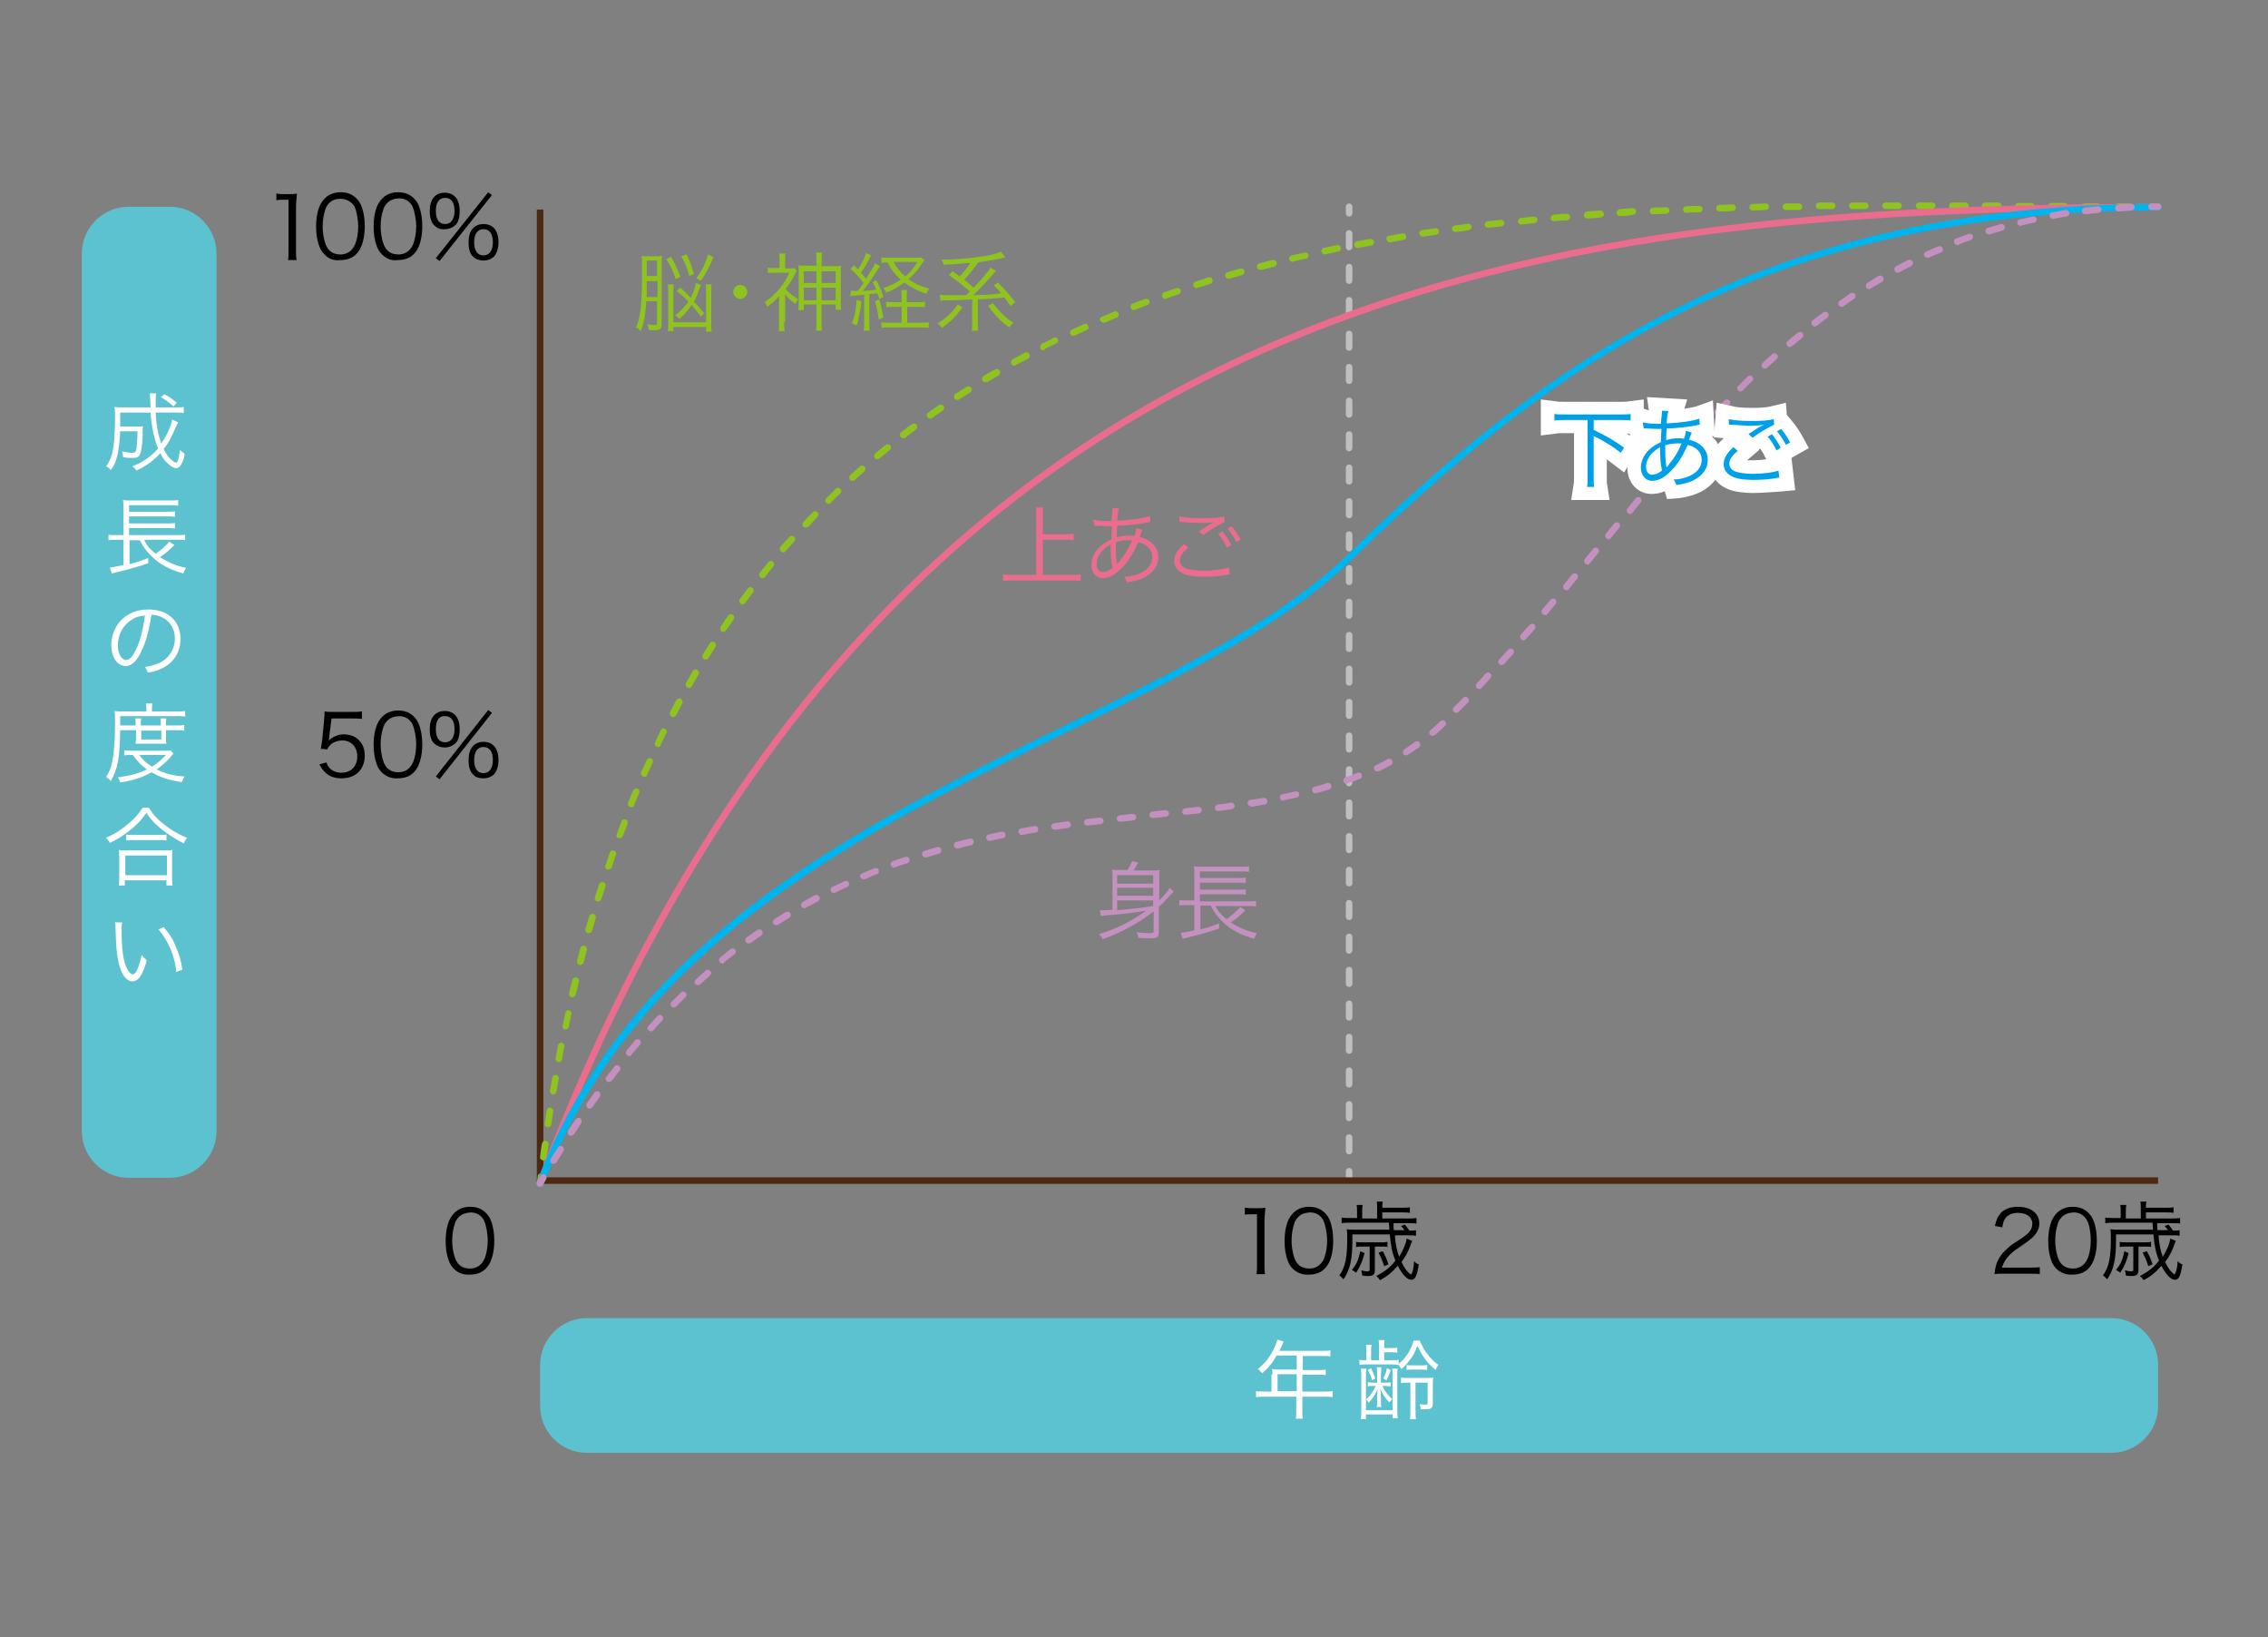 <?xml version="1.0" encoding="utf-8"?>
<!-- Generator: Adobe Illustrator 24.1.0, SVG Export Plug-In . SVG Version: 6.00 Build 0)  -->
<svg version="1.1" xmlns="http://www.w3.org/2000/svg" xmlns:xlink="http://www.w3.org/1999/xlink" x="0px" y="0px"
	 viewBox="0 0 485 350" style="enable-background:new 0 0 485 350;" xml:space="preserve">
<rect x="0" y="0" width="485" height="350" fill="#808080" stroke="none"/>
<style type="text/css">
	.st0{fill:#BFBFBF;}
	.st1{fill:#4E2912;}
	.st2{fill:#5DC2D0;}
	.st3{fill:#8FC31F;}
	.st4{fill:#EB6D8E;}
	.st5{fill:#C490BF;}
	.st6{fill:#FFFFFF;}
	.st7{fill:#00B4ED;}
	.st8{fill:#00A0E9;}
</style>
<g id="レイヤー_1">
</g>
<g id="文字">
	<g>
		<g>
			<path class="st0" d="M288.5,46.3c-0.4,0-0.7-0.3-0.7-0.7v-1.4c0-0.4,0.3-0.7,0.7-0.7s0.7,0.3,0.7,0.7v1.4
				C289.2,46,288.9,46.3,288.5,46.3z"/>
			<path class="st0" d="M288.5,246.8c-0.4,0-0.7-0.3-0.7-0.7v-2.9c0-0.4,0.3-0.7,0.7-0.7s0.7,0.3,0.7,0.7v2.9
				C289.2,246.5,288.9,246.8,288.5,246.8z M288.5,239.7c-0.4,0-0.7-0.3-0.7-0.7v-2.9c0-0.4,0.3-0.7,0.7-0.7s0.7,0.3,0.7,0.7v2.9
				C289.2,239.3,288.9,239.7,288.5,239.7z M288.5,232.5c-0.4,0-0.7-0.3-0.7-0.7v-2.9c0-0.4,0.3-0.7,0.7-0.7s0.7,0.3,0.7,0.7v2.9
				C289.2,232.2,288.9,232.5,288.5,232.5z M288.5,225.3c-0.4,0-0.7-0.3-0.7-0.7v-2.9c0-0.4,0.3-0.7,0.7-0.7s0.7,0.3,0.7,0.7v2.9
				C289.2,225,288.9,225.3,288.5,225.3z M288.5,218.2c-0.4,0-0.7-0.3-0.7-0.7v-2.9c0-0.4,0.3-0.7,0.7-0.7s0.7,0.3,0.7,0.7v2.9
				C289.2,217.9,288.9,218.2,288.5,218.2z M288.5,211c-0.4,0-0.7-0.3-0.7-0.7v-2.9c0-0.4,0.3-0.7,0.7-0.7s0.7,0.3,0.7,0.7v2.9
				C289.2,210.7,288.9,211,288.5,211z M288.5,203.9c-0.4,0-0.7-0.3-0.7-0.7v-2.9c0-0.4,0.3-0.7,0.7-0.7s0.7,0.3,0.7,0.7v2.9
				C289.2,203.5,288.9,203.9,288.5,203.9z M288.5,196.7c-0.4,0-0.7-0.3-0.7-0.7v-2.9c0-0.4,0.3-0.7,0.7-0.7s0.7,0.3,0.7,0.7v2.9
				C289.2,196.4,288.9,196.7,288.5,196.7z M288.5,189.5c-0.4,0-0.7-0.3-0.7-0.7V186c0-0.4,0.3-0.7,0.7-0.7s0.7,0.3,0.7,0.7v2.9
				C289.2,189.2,288.9,189.5,288.5,189.5z M288.5,182.4c-0.4,0-0.7-0.3-0.7-0.7v-2.9c0-0.4,0.3-0.7,0.7-0.7s0.7,0.3,0.7,0.7v2.9
				C289.2,182.1,288.9,182.4,288.5,182.4z M288.5,175.2c-0.4,0-0.7-0.3-0.7-0.7v-2.9c0-0.4,0.3-0.7,0.7-0.7s0.7,0.3,0.7,0.7v2.9
				C289.2,174.9,288.9,175.2,288.5,175.2z M288.5,168.1c-0.4,0-0.7-0.3-0.7-0.7v-2.9c0-0.4,0.3-0.7,0.7-0.7s0.7,0.3,0.7,0.7v2.9
				C289.2,167.7,288.9,168.1,288.5,168.1z M288.5,160.9c-0.4,0-0.7-0.3-0.7-0.7v-2.9c0-0.4,0.3-0.7,0.7-0.7s0.7,0.3,0.7,0.7v2.9
				C289.2,160.6,288.9,160.9,288.5,160.9z M288.5,153.7c-0.4,0-0.7-0.3-0.7-0.7v-2.9c0-0.4,0.3-0.7,0.7-0.7s0.7,0.3,0.7,0.7v2.9
				C289.2,153.4,288.9,153.7,288.5,153.7z M288.5,146.6c-0.4,0-0.7-0.3-0.7-0.7V143c0-0.4,0.3-0.7,0.7-0.7s0.7,0.3,0.7,0.7v2.9
				C289.2,146.3,288.9,146.6,288.5,146.6z M288.5,139.4c-0.4,0-0.7-0.3-0.7-0.7v-2.9c0-0.4,0.3-0.7,0.7-0.7s0.7,0.3,0.7,0.7v2.9
				C289.2,139.1,288.9,139.4,288.5,139.4z M288.5,132.3c-0.4,0-0.7-0.3-0.7-0.7v-2.9c0-0.4,0.3-0.7,0.7-0.7s0.7,0.3,0.7,0.7v2.9
				C289.2,131.9,288.9,132.3,288.5,132.3z M288.5,125.1c-0.4,0-0.7-0.3-0.7-0.7v-2.9c0-0.4,0.3-0.7,0.7-0.7s0.7,0.3,0.7,0.7v2.9
				C289.2,124.8,288.9,125.1,288.5,125.1z M288.5,117.9c-0.4,0-0.7-0.3-0.7-0.7v-2.9c0-0.4,0.3-0.7,0.7-0.7s0.7,0.3,0.7,0.7v2.9
				C289.2,117.6,288.9,117.9,288.5,117.9z M288.5,110.8c-0.4,0-0.7-0.3-0.7-0.7v-2.9c0-0.4,0.3-0.7,0.7-0.7s0.7,0.3,0.7,0.7v2.9
				C289.2,110.5,288.9,110.8,288.5,110.8z M288.5,103.6c-0.4,0-0.7-0.3-0.7-0.7v-2.9c0-0.4,0.3-0.7,0.7-0.7s0.7,0.3,0.7,0.7v2.9
				C289.2,103.3,288.9,103.6,288.5,103.6z M288.5,96.5c-0.4,0-0.7-0.3-0.7-0.7v-2.9c0-0.4,0.3-0.7,0.7-0.7s0.7,0.3,0.7,0.7v2.9
				C289.2,96.1,288.9,96.5,288.5,96.5z M288.5,89.3c-0.4,0-0.7-0.3-0.7-0.7v-2.9c0-0.4,0.3-0.7,0.7-0.7s0.7,0.3,0.7,0.7v2.9
				C289.2,89,288.9,89.3,288.5,89.3z M288.5,82.1c-0.4,0-0.7-0.3-0.7-0.7v-2.9c0-0.4,0.3-0.7,0.7-0.7s0.7,0.3,0.7,0.7v2.9
				C289.2,81.8,288.9,82.1,288.5,82.1z M288.5,75c-0.4,0-0.7-0.3-0.7-0.7v-2.9c0-0.4,0.3-0.7,0.7-0.7s0.7,0.3,0.7,0.7v2.9
				C289.2,74.7,288.9,75,288.5,75z M288.5,67.8c-0.4,0-0.7-0.3-0.7-0.7v-2.9c0-0.4,0.3-0.7,0.7-0.7s0.7,0.3,0.7,0.7v2.9
				C289.2,67.5,288.9,67.8,288.5,67.8z M288.5,60.7c-0.4,0-0.7-0.3-0.7-0.7v-2.9c0-0.4,0.3-0.7,0.7-0.7s0.7,0.3,0.7,0.7V60
				C289.2,60.4,288.9,60.7,288.5,60.7z M288.5,53.5c-0.4,0-0.7-0.3-0.7-0.7v-2.9c0-0.4,0.3-0.7,0.7-0.7s0.7,0.3,0.7,0.7v2.9
				C289.2,53.2,288.9,53.5,288.5,53.5z"/>
			<path class="st0" d="M288.5,252.5c-0.4,0-0.7-0.3-0.7-0.7v-1.4c0-0.4,0.3-0.7,0.7-0.7s0.7,0.3,0.7,0.7v1.4
				C289.2,252.2,288.9,252.5,288.5,252.5z"/>
		</g>
		<polygon class="st1" points="461.5,253.1 114.8,253.1 114.8,44.8 116.2,44.8 116.2,251.7 461.5,251.7 		"/>
		<path class="st2" d="M46.3,241.8c0,5.5-4.5,10-10,10h-8.8c-5.5,0-10-4.5-10-10V54.2c0-5.5,4.5-10,10-10h8.8c5.5,0,10,4.5,10,10
			V241.8z"/>
		<g>
			<path d="M97.1,271.3c-0.5-0.5-0.9-1.1-1.1-1.7c-0.5-1.3-0.7-2.7-0.7-4.3c0-2,0.4-3.9,1.1-5c0.9-1.5,2.3-2.3,4.1-2.3
				c1.4,0,2.5,0.4,3.4,1.3c0.5,0.5,0.9,1.1,1.1,1.7c0.5,1.3,0.7,2.7,0.7,4.3c0,2.2-0.5,4.2-1.3,5.3c-0.9,1.3-2.2,1.9-3.9,1.9
				C99.1,272.6,97.9,272.1,97.1,271.3z M98.1,260.2c-0.4,0.4-0.7,0.9-0.8,1.3c-0.4,1.1-0.6,2.4-0.6,3.7c0,1.7,0.4,3.5,0.9,4.4
				c0.6,1.1,1.6,1.6,2.9,1.6c0.9,0,1.7-0.3,2.3-0.9c0.4-0.4,0.7-0.9,0.9-1.4c0.4-1.1,0.6-2.4,0.6-3.7c0-1.6-0.4-3.4-0.8-4.3
				c-0.6-1.1-1.6-1.7-2.9-1.7C99.5,259.3,98.7,259.6,98.1,260.2z"/>
		</g>
		<g>
			<path d="M266.4,258.2c0.5,0.1,0.8,0.1,1.5,0.1h1.2c0.6,0,0.9,0,1.5-0.1c-0.1,1.1-0.2,2.1-0.2,3.1v9c0,0.9,0,1.4,0.1,2.1h-1.8
				c0.1-0.6,0.1-1.2,0.1-2.1v-10.7h-1c-0.6,0-1.1,0-1.6,0.1V258.2z"/>
			<path d="M276.5,271.3c-0.5-0.5-0.9-1.1-1.1-1.7c-0.5-1.3-0.7-2.7-0.7-4.3c0-2,0.4-3.9,1.1-5c0.9-1.5,2.3-2.3,4.1-2.3
				c1.4,0,2.5,0.4,3.4,1.3c0.5,0.5,0.9,1.1,1.1,1.7c0.5,1.3,0.7,2.7,0.7,4.3c0,2.2-0.5,4.2-1.3,5.3c-0.9,1.3-2.2,1.9-3.9,1.9
				C278.5,272.6,277.4,272.1,276.5,271.3z M277.6,260.2c-0.4,0.4-0.7,0.9-0.8,1.3c-0.4,1.1-0.6,2.4-0.6,3.7c0,1.7,0.4,3.5,0.9,4.4
				c0.6,1.1,1.6,1.6,2.9,1.6c0.9,0,1.7-0.3,2.3-0.9c0.4-0.4,0.7-0.9,0.9-1.4c0.4-1.1,0.6-2.4,0.6-3.7c0-1.6-0.4-3.4-0.8-4.3
				c-0.6-1.1-1.6-1.7-2.9-1.7C278.9,259.3,278.2,259.6,277.6,260.2z"/>
			<path d="M300.4,263.1c-0.3-0.5-0.5-0.6-0.8-1l0.8-0.3c0.4,0.4,0.6,0.8,1,1.3c0.8,0,0.9,0,1.4-0.1v1.2c-0.5-0.1-0.9-0.1-1.7-0.1
				h-2.8c0.1,1.8,0.4,3.3,0.9,4.6c0.8-1.3,1.5-2.9,1.6-3.9l1.2,0.5c-0.1,0.2-0.2,0.4-0.3,0.7c-0.5,1.5-1.1,2.6-2,3.8
				c0.6,1.3,1.2,2.1,1.9,2.6l0.1,0.1h0c0.4-0.4,0.6-1.3,0.7-2.9c0.3,0.4,0.6,0.6,1,0.7c-0.4,2.6-0.8,3.3-1.6,3.3
				c-0.9,0-1.9-1.1-2.9-3c-1.2,1.4-2.3,2.3-3.8,3.1c-0.2-0.3-0.4-0.6-0.8-0.9c1.7-0.9,3-1.8,4.1-3.3c-0.7-1.7-1-3.2-1.2-5.6h-8v1.3
				c0,4-0.5,6.3-1.9,8.3c-0.3-0.3-0.5-0.6-0.9-0.8c1.3-1.8,1.7-3.9,1.7-7.9c0-1,0-1.3-0.1-2c0.7,0.1,1.1,0.1,1.8,0.1h7.3
				c0-0.4,0-0.4-0.1-1.5h-8.3c-0.7,0-1.2,0-1.8,0.1v-1.2c0.5,0.1,1,0.1,1.8,0.1h1.5v-1.3c0-0.6,0-1.1-0.1-1.5h1.3
				c-0.1,0.5-0.1,0.9-0.1,1.6v1.3h3.2v-2.1c0-0.6,0-1.1-0.1-1.5h1.3c-0.1,0.4-0.1,0.7-0.1,1.3h4.3c0.7,0,1.1,0,1.6-0.1v1.2
				c-0.5-0.1-0.8-0.1-1.6-0.1h-4.3v1.3h5.5c0.8,0,1.2,0,1.8-0.1v1.2c-0.5-0.1-1-0.1-1.8-0.1h-3.1c0,1.1,0,1.1,0.1,1.5H300.4z
				 M291.8,267.9c-0.5,1.9-0.9,2.8-1.8,4.2c-0.2-0.2-0.6-0.4-0.9-0.6c1-1.2,1.4-2.2,1.8-4L291.8,267.9z M291.5,266.5
				c-0.7,0-1,0-1.5,0.1v-1.1c0.4,0.1,0.8,0.1,1.5,0.1h3.8c0.6,0,0.9,0,1.4-0.1v1.1c-0.4-0.1-0.7-0.1-1.4-0.1H294v5
				c0,1-0.3,1.3-1.5,1.3c-0.3,0-0.7,0-1.2-0.1c0-0.4-0.1-0.7-0.2-1.1c0.5,0.1,0.9,0.2,1.3,0.2c0.4,0,0.5-0.1,0.5-0.4v-4.9H291.5z
				 M295.7,267.5c0.6,1.1,0.9,1.8,1.2,2.8l-0.9,0.4c-0.4-1.3-0.7-1.9-1.2-2.9L295.7,267.5z"/>
		</g>
		<g>
			<path class="st3" d="M138.2,64.5c-0.2,3-0.5,4.7-1.2,6.3c-0.4-0.5-0.5-0.6-1-0.8c1-2.1,1.3-4.8,1.3-12.7c0-1.2,0-2-0.1-2.6
				c0.4,0.1,0.8,0.1,1.4,0.1h1.6c0.7,0,1,0,1.4-0.1c-0.1,0.4-0.1,0.9-0.1,1.8v12.6c0,1.2-0.3,1.5-1.5,1.5c-0.4,0-0.9,0-1.3-0.1
				c0-0.5-0.1-0.7-0.2-1.2c0.5,0.1,1,0.2,1.4,0.2c0.5,0,0.6-0.1,0.6-0.6v-4.5H138.2z M138.3,60.1c0,0.6,0,1.1,0,1.5
				c0,1.2,0,1.2,0,1.9h2.3v-3.4H138.3z M140.5,55.7h-2.2v2.6l0,0.7h2.2V55.7z M144.5,59.7c-0.5-1.7-1.1-2.8-2-4.3l1-0.5
				c0.8,1.4,1.4,2.6,2,4.3L144.5,59.7z M144,69.8v1h-1.2c0.1-0.5,0.1-1.1,0.1-2v-6.2c0-0.8,0-1.3-0.1-1.8h1.3
				c-0.1,0.5-0.1,0.9-0.1,1.8v6.3h7v-6.3c0-0.8,0-1.3-0.1-1.8h1.3c-0.1,0.5-0.1,1.1-0.1,1.8v6.3c0,0.8,0,1.5,0.1,2H151v-1H144z
				 M149.9,67.7c-0.8-1.1-1.2-1.5-2-2.5c-0.8,1.2-1.5,2-2.6,3c-0.3-0.4-0.5-0.5-0.9-0.8c1.2-0.9,1.9-1.7,2.8-2.9
				c-0.9-1-1.3-1.3-2.5-2.3l0.8-0.7c1.3,1.2,1.5,1.4,2.2,2.2c0.6-1.1,0.9-2.1,1.1-3.2l1.1,0.4c-0.1,0.3-0.2,0.6-0.4,1
				c-0.4,1.1-0.6,1.7-1.1,2.6c0.8,0.8,1.2,1.3,2.2,2.5L149.9,67.7z M147.4,59c-0.5-1.8-0.9-2.8-1.7-4.2l1.1-0.4
				c0.7,1.3,1.1,2.5,1.6,4.2L147.4,59z M148.9,59.5c1.3-1.8,1.9-3,2.5-5.1l1.2,0.6c-1.1,2.4-1.5,3.2-2.7,5L148.9,59.5z"/>
			<path class="st3" d="M159.8,62.4c0,0.8-0.7,1.5-1.5,1.5s-1.5-0.7-1.5-1.5c0-0.8,0.7-1.5,1.5-1.5S159.8,61.6,159.8,62.4z"/>
			<path class="st3" d="M167.7,68.8c0,0.8,0,1.4,0.1,2h-1.3c0.1-0.5,0.1-1.2,0.1-2v-5.5c-0.9,1-1.3,1.4-2.5,2.3
				c-0.2-0.5-0.4-0.7-0.6-1c2.4-1.6,4.2-3.8,5.3-6.3h-3.2c-0.6,0-1,0-1.4,0.1v-1.2c0.4,0.1,0.7,0.1,1.4,0.1h1.1v-1.7
				c0-0.4,0-1-0.1-1.4h1.4c-0.1,0.3-0.1,0.9-0.1,1.5v1.7h0.9c0.5,0,0.8,0,1.1-0.1l0.5,0.6c-0.1,0.1-0.1,0.1-0.3,0.5
				c-0.4,0.9-1.3,2.4-2.1,3.4c0.7,0.8,1.5,1.4,2.7,2.2c-0.3,0.4-0.4,0.6-0.6,1c-1.1-0.8-1.6-1.3-2.2-2.1V68.8z M174.6,56
				c0-0.8,0-1.4-0.1-2h1.3c-0.1,0.6-0.1,1.2-0.1,2v0.9h2.4c0.9,0,1.4,0,1.8-0.1c-0.1,0.4-0.1,0.8-0.1,1.6v6.1c0,0.8,0,1.2,0.1,1.7
				h-1.2v-1.1h-3v3.5c0,0.9,0,1.5,0.1,2.1h-1.3c0.1-0.6,0.1-1.2,0.1-2.1v-3.5h-2.7v1.2h-1.2c0.1-0.5,0.1-0.9,0.1-1.7v-6.3
				c0-0.7,0-1.1-0.1-1.6c0.4,0.1,0.9,0.1,1.8,0.1h2.1V56z M171.9,58v2.5h2.7V58H171.9z M171.9,61.5v2.7h2.7v-2.7H171.9z M178.7,60.5
				V58h-3v2.5H178.7z M178.7,64.2v-2.7h-3v2.7H178.7z"/>
			<path class="st3" d="M182,62.1c0.3,0,0.4,0.1,0.7,0.1c0.2,0,0.3,0,0.7,0c0.7-0.8,1.1-1.4,1.3-1.7c-1-1.3-1.9-2.2-2.8-3l0.7-0.8
				c0.4,0.4,0.6,0.6,0.9,0.9c1-1.5,1.5-2.8,1.7-3.5l1.1,0.5c-0.1,0.2-0.2,0.3-0.4,0.7c-0.6,1.3-1.1,2-1.8,3c0.5,0.6,0.7,0.8,1.1,1.3
				c1.5-2.4,1.6-2.5,1.9-3.3l1.1,0.6c-0.2,0.3-0.2,0.3-1.2,1.8c-0.6,1-1.7,2.5-2.5,3.5c1.2-0.1,2-0.1,2.9-0.3
				c-0.3-0.7-0.4-0.9-0.8-1.6l0.8-0.4c0.8,1.6,1.1,2.2,1.5,3.6l-0.9,0.4c-0.1-0.6-0.2-0.7-0.4-1.2c-0.7,0.1-1,0.1-1.7,0.2v6
				c0,0.8,0,1.3,0.1,1.8h-1.3c0.1-0.6,0.1-1.1,0.1-1.8v-5.9c-0.8,0.1-0.8,0.1-2.3,0.2c-0.2,0-0.4,0-0.7,0.1L182,62.1z M184.2,64.4
				c-0.1,1.3-0.2,1.8-0.5,3.2c-0.2,0.9-0.2,1.2-0.5,2l-1-0.5c0.6-1.5,0.8-2.7,1-5L184.2,64.4z M188,64c0.4,1.2,0.6,2.2,0.9,3.9
				l-1,0.4c-0.2-1.8-0.4-2.5-0.8-3.9L188,64z M196.1,64.6c0.8,0,1.3,0,1.7-0.1v1.2c-0.5-0.1-1-0.1-1.7-0.1H194V69h2.8
				c0.9,0,1.4,0,1.8-0.1v1.2c-0.5-0.1-1.1-0.1-1.8-0.1h-6.5c-0.7,0-1.3,0-1.8,0.1v-1.2c0.5,0.1,1,0.1,1.7,0.1h2.6v-3.4h-1.6
				c-0.7,0-1.2,0-1.7,0.1v-1.2c0.4,0.1,0.9,0.1,1.7,0.1h1.6v-0.7c0-1,0-1.5-0.1-1.9h1.3c-0.1,0.4-0.1,1-0.1,1.9v0.7H196.1z
				 M197.7,55.6c-0.3,0.4-0.3,0.4-1,1.4c-0.5,0.8-1.4,1.8-2.4,2.7c1.4,1,2.6,1.5,4.4,2c-0.3,0.4-0.4,0.6-0.6,1.1
				c-1.9-0.6-3.3-1.4-4.7-2.4c-1.1,0.8-2.2,1.5-3.9,2.2c-0.2-0.5-0.4-0.8-0.6-1c1.6-0.6,2.6-1,3.7-1.8c-1.2-1.1-2-2.1-2.8-3.7
				c-0.6,0-0.9,0-1.3,0.1v-1.2c0.4,0.1,0.9,0.1,1.8,0.1h5.2c0.7,0,1.1,0,1.4-0.1L197.7,55.6z M191.1,56c0.7,1.3,1.3,2.1,2.5,3.1
				c1.1-0.9,1.7-1.7,2.6-3.1H191.1z"/>
			<path class="st3" d="M205.8,65.7c-1.3,1.9-2.5,3.1-4.4,4.4c-0.3-0.4-0.5-0.7-0.9-1c1.8-1,3.2-2.4,4.3-4L205.8,65.7z M201,63
				c0.4,0.1,1.3,0.1,1.9,0.1c0.1,0,0.4,0,0.9,0c0.2,0,0.7,0,1.4,0c0.3,0,0.8,0,1.4,0c0.2-0.2,0.5-0.4,0.8-0.8
				c-1.9-1.6-2.4-2-4.5-3.5l0.8-0.8c0.9,0.6,1.1,0.8,1.5,1.1c1-1,1.6-1.8,2.3-2.9c-2.6,0.2-3.2,0.3-5.7,0.4
				c-0.1-0.4-0.2-0.7-0.5-1.1c2.7,0,5.6-0.2,8.2-0.6c1.6-0.2,3-0.5,3.8-0.8c0.1,0,0.3-0.1,0.7-0.3L215,55c-0.3,0.1-0.3,0.1-1.2,0.3
				c-1,0.2-3.2,0.6-4.6,0.8c-1.1,1.5-1.9,2.5-3,3.7c0.9,0.7,1.1,0.9,2,1.7c1-1,2-2.1,2.5-2.8c0.7-0.8,0.8-0.9,1.1-1.5l1.2,0.7
				c-0.2,0.2-0.3,0.3-1.4,1.6c-0.7,0.8-2.5,2.7-3.5,3.6c3.8-0.1,3.8-0.1,6-0.4c-0.5-0.6-0.8-0.9-1.6-1.7l0.9-0.6
				c1.6,1.6,2.2,2.3,3.7,4.2l-1,0.8c-0.6-0.8-0.8-1.1-1.3-1.8c-2.6,0.2-2.9,0.3-5.7,0.4v4.9c0,0.9,0,1.3,0.1,1.8h-1.4
				c0.1-0.5,0.1-0.9,0.1-1.8v-4.9l-1.9,0.1c-2,0.1-2,0.1-2.7,0.1c-0.4,0-0.9,0-1.3,0c-0.4,0-0.5,0-0.9,0.1L201,63z M212.3,64.8
				c1.6,2,2.6,3,4.4,4.2c-0.4,0.4-0.6,0.6-0.9,1c-2-1.5-2.9-2.5-4.5-4.6L212.3,64.8z"/>
		</g>
		<g>
			<path class="st4" d="M223,122.9h6c0.9,0,1.4,0,2.1-0.1v1.4c-0.7-0.1-1.3-0.1-2.1-0.1h-12.3c-0.8,0-1.5,0-2.2,0.1v-1.4
				c0.6,0.1,1.3,0.1,2.2,0.1h4.9v-12.5c0-0.7,0-1.3-0.1-1.9h1.6c-0.1,0.6-0.1,1.2-0.1,1.9v3.8h4.7c0.8,0,1.4,0,1.9-0.1v1.4
				c-0.6-0.1-1.1-0.1-1.9-0.1H223V122.9z"/>
			<path class="st4" d="M233.8,111.1c0.8,0.2,1.8,0.3,3.4,0.3c0.1,0,0.1,0,0.5,0c0-0.4,0-0.4,0.1-1.4c0-0.2,0.1-0.9,0.1-1.1
				c0,0,0-0.1,0-0.3l1.4,0.1c-0.2,0.5-0.3,1.1-0.4,2.6c3-0.1,5.6-0.5,7-1l0.1,1.3c-0.2,0-0.3,0-0.6,0.1c-2,0.4-4.8,0.7-6.5,0.7
				c-0.1,1.6-0.1,1.6-0.1,2.5c0.9-0.3,1.8-0.4,2.7-0.4c0.4,0,0.6,0,1.1,0.1c0.2-0.6,0.4-1.1,0.4-1.7l1.3,0.4
				c-0.1,0.1-0.3,0.6-0.6,1.5c2.5,0.6,4,2.2,4,4.3c0,1.8-1,3.3-2.9,4.3c-1.1,0.6-2.1,0.8-3.8,1.1c-0.2-0.5-0.3-0.7-0.6-1.2
				c1.1,0,1.9-0.2,2.8-0.5c2-0.7,3.2-2,3.2-3.7c0-1.6-1.1-2.7-3-3.2c-1.1,2.5-2.1,4.1-3.5,5.5c-1.4,1.5-2.8,2.2-4.1,2.2
				c-1.4,0-2.4-1.2-2.4-2.8c0-2.3,1.6-4.3,4.3-5.5c0-1.3,0-1.4,0.1-2.8h-0.7c-0.2,0-1,0-2.5-0.1c-0.2,0-0.3,0-0.3,0
				c-0.1,0-0.2,0-0.3,0L233.8,111.1z M235.6,117.9c-0.7,0.8-1.1,1.8-1.1,2.7c0,1,0.5,1.7,1.3,1.7c0.7,0,1.3-0.3,2.1-0.9
				c-0.3-1.4-0.4-2.8-0.4-5C236.6,116.9,236.1,117.3,235.6,117.9z M238.9,120.6c0.2-0.3,0.2-0.3,0.4-0.5c1.2-1.4,2-2.7,2.8-4.6
				c-0.6,0-0.7,0-0.9,0c-0.8,0-1.7,0.1-2.6,0.4c0,2.4,0,2.7,0.2,4.2c0,0.1,0,0.1,0,0.3C238.9,120.4,238.9,120.5,238.9,120.6
				L238.9,120.6z"/>
			<path class="st4" d="M254.1,117.1c-1.2,1-1.8,1.8-1.8,2.7c0,0.8,0.5,1.5,1.6,1.8c0.7,0.2,1.9,0.4,3.4,0.4c2.3,0,4.5-0.3,5.5-0.7
				l0.2,1.5c-0.3,0-0.3,0-0.6,0.1c-1.6,0.3-3.4,0.4-5,0.4c-1.8,0-3.3-0.2-4.2-0.6c-1.4-0.6-2.1-1.5-2.1-2.8c0-1.2,0.7-2.4,2.1-3.6
				L254.1,117.1z M252.2,110.4c1.3,0.3,2.8,0.4,4.9,0.4c2.2,0,3.7-0.1,4.7-0.4l0.1,1.2c-1.1,0.5-3.1,1.6-4.6,2.8l-0.9-0.8
				c1.5-1,1.9-1.3,3.3-2c-1.1,0.2-1.7,0.2-2.8,0.2c-1.3,0-2.9-0.1-4.1-0.2c-0.4,0-0.4,0-0.6-0.1L252.2,110.4z M261.4,113.6
				c0.8,1,1.3,1.8,1.9,2.9l-0.9,0.6c-0.5-1-1.3-2.4-1.9-2.9L261.4,113.6z M263.4,112.5c0.8,1,1.3,1.7,1.9,2.9l-0.9,0.5
				c-0.4-0.9-1.2-2-1.9-2.9L263.4,112.5z"/>
		</g>
		<g>
			<path class="st5" d="M246.6,194.9c-3,2.4-6.7,4.4-10.8,5.9c-0.2-0.4-0.4-0.8-0.8-1.1c3.7-1.1,6.9-2.7,10.1-5
				c-2.3,0.4-5.6,0.8-8.6,1c-0.5,0.1-0.8,0.1-1.1,0.1l-0.2-1.2c0.2,0,0.3,0,0.4,0c0.3,0,1.2,0,2.3-0.1v-7c0-0.6,0-1.1-0.1-1.6
				c0.4,0.1,0.8,0.1,1.5,0.1h1.8c0.4-0.6,0.7-1.2,1-1.9l1.3,0.3c-0.4,0.8-0.7,1.2-1,1.7h4c0.8,0,1.2,0,1.6-0.1
				c-0.1,0.5-0.1,1-0.1,1.7v4.8c1.2-1.2,1.9-2,2.2-2.7l0.9,0.8c-0.1,0.1-0.3,0.3-0.6,0.6c0,0,0,0-1.2,1.3c-0.3,0.4-0.8,0.8-1.4,1.4
				v5.4c0,1.1-0.4,1.3-2,1.3c-0.6,0-1.4,0-2.4-0.1c0-0.4-0.1-0.7-0.3-1.2c1.1,0.1,1.8,0.2,2.7,0.2c0.8,0,0.9-0.1,0.9-0.5V194.9z
				 M246.6,187.1h-7.7v1.8h7.7V187.1z M238.9,191.5h7.7v-1.7h-7.7V191.5z M246.6,193.6v-1.1h-7.7v2.1c5.2-0.5,5.2-0.5,7.6-0.9
				L246.6,193.6z"/>
			<path class="st5" d="M259.9,193.7c0.6,1.2,1.2,1.8,2.4,2.8c1.1-0.8,2.4-1.9,2.9-2.6l1.1,0.7c-0.1,0.1-0.1,0.1-0.3,0.3
				c0,0.1-0.1,0.1-0.2,0.2c-1.1,1.1-1.7,1.5-2.6,2.1c1.7,1.1,3.5,1.9,5.6,2.3c-0.3,0.4-0.4,0.7-0.6,1.2c-2.8-0.8-4.8-1.8-6.5-3.4
				c-1.2-1.1-2-2.1-2.8-3.7h-2.2v5.1c1.7-0.4,2.8-0.8,4-1.3l0,1.1c-1.7,0.6-3.3,1.1-7,2c-0.3,0.1-0.4,0.1-0.8,0.2l-0.4-1.3
				c0.7,0,0.8-0.1,2.9-0.5v-5.4h-1.4c-0.8,0-1.3,0-1.8,0.1v-1.2c0.4,0.1,1.1,0.1,1.8,0.1h1.4V187c0-1,0-1.3-0.1-1.8
				c0.5,0.1,1,0.1,1.9,0.1h7.9c1,0,1.5,0,2-0.1v1.2c-0.6-0.1-1.1-0.1-2-0.1h-8.5v1.4h8c0.9,0,1.4,0,1.8-0.1v1.2
				c-0.5-0.1-1.1-0.1-1.8-0.1h-8v1.5h8c0.9,0,1.4,0,1.8-0.1v1.2c-0.5-0.1-1-0.1-1.8-0.1h-8v1.5h10.2c0.8,0,1.3,0,1.8-0.1v1.2
				c-0.5-0.1-1-0.1-1.7-0.1H259.9z"/>
		</g>
		<g>
			<path d="M428.5,272.3c-1.2,0-1.4,0-2,0.1c0.2-1.5,0.3-1.7,0.5-2.4c0.5-1.2,1.2-2.2,2.4-3.2c0.6-0.6,0.7-0.6,2.8-2
				c1.8-1.2,2.4-2,2.4-3.2c0-1.4-1.2-2.3-3.1-2.3c-1.2,0-2.1,0.4-2.7,1.2c-0.3,0.5-0.5,0.9-0.6,1.9l-1.6-0.3c0.3-1.3,0.6-2,1.2-2.7
				c0.8-0.9,2.1-1.4,3.7-1.4c2.8,0,4.6,1.4,4.6,3.6c0,0.9-0.4,1.8-1.1,2.6c-0.6,0.6-1,1-3.1,2.4c-1.5,1-2,1.5-2.7,2.3
				c-0.6,0.8-0.8,1.3-1.1,2.1h5.9c0.9,0,1.5,0,2.2-0.1v1.5c-0.7-0.1-1.3-0.1-2.3-0.1H428.5z"/>
			<path d="M439.8,271.3c-0.5-0.5-0.9-1.1-1.1-1.7c-0.5-1.3-0.7-2.7-0.7-4.3c0-2,0.4-3.9,1.1-5c0.9-1.5,2.3-2.3,4.1-2.3
				c1.4,0,2.5,0.4,3.4,1.3c0.5,0.5,0.9,1.1,1.1,1.7c0.5,1.3,0.7,2.7,0.7,4.3c0,2.2-0.5,4.2-1.3,5.3c-0.9,1.3-2.2,1.9-3.9,1.9
				C441.8,272.6,440.7,272.1,439.8,271.3z M440.9,260.2c-0.4,0.4-0.7,0.9-0.8,1.3c-0.4,1.1-0.6,2.4-0.6,3.7c0,1.7,0.4,3.5,0.9,4.4
				c0.6,1.1,1.6,1.6,2.9,1.6c0.9,0,1.7-0.3,2.3-0.9c0.4-0.4,0.7-0.9,0.9-1.4c0.4-1.1,0.6-2.4,0.6-3.7c0-1.6-0.3-3.4-0.8-4.3
				c-0.6-1.1-1.6-1.7-2.9-1.7C442.2,259.3,441.5,259.6,440.9,260.2z"/>
			<path d="M463.7,263.1c-0.4-0.5-0.5-0.6-0.8-1l0.8-0.3c0.4,0.4,0.6,0.8,1,1.3c0.8,0,0.9,0,1.4-0.1v1.2c-0.5-0.1-0.9-0.1-1.7-0.1
				h-2.8c0.1,1.8,0.4,3.3,0.9,4.6c0.8-1.3,1.5-2.9,1.6-3.9l1.2,0.5c-0.1,0.2-0.2,0.4-0.3,0.7c-0.5,1.5-1.1,2.6-2,3.8
				c0.6,1.3,1.2,2.1,1.9,2.6l0.1,0.1h0c0.3-0.4,0.6-1.3,0.7-2.9c0.3,0.4,0.6,0.6,1,0.7c-0.4,2.6-0.8,3.3-1.6,3.3
				c-0.9,0-1.9-1.1-2.9-3c-1.2,1.4-2.3,2.3-3.8,3.1c-0.2-0.3-0.4-0.6-0.8-0.9c1.7-0.9,3-1.8,4.1-3.3c-0.7-1.7-1-3.2-1.2-5.6h-8v1.3
				c0,4-0.5,6.3-1.9,8.3c-0.3-0.3-0.5-0.6-0.9-0.8c1.3-1.8,1.7-3.9,1.7-7.9c0-1,0-1.3-0.1-2c0.7,0.1,1.1,0.1,1.8,0.1h7.3
				c0-0.4,0-0.4-0.1-1.5h-8.3c-0.7,0-1.2,0-1.8,0.1v-1.2c0.5,0.1,1,0.1,1.8,0.1h1.5v-1.3c0-0.6,0-1.1-0.1-1.5h1.3
				c-0.1,0.5-0.1,0.9-0.1,1.6v1.3h3.2v-2.1c0-0.6,0-1.1-0.1-1.5h1.3c-0.1,0.4-0.1,0.7-0.1,1.3h4.3c0.7,0,1.1,0,1.6-0.1v1.2
				c-0.5-0.1-0.8-0.1-1.6-0.1h-4.3v1.3h5.5c0.8,0,1.2,0,1.8-0.1v1.2c-0.5-0.1-1-0.1-1.8-0.1h-3.1c0,1.1,0,1.1,0.1,1.5H463.7z
				 M455.2,267.9c-0.5,1.9-0.9,2.8-1.8,4.2c-0.2-0.2-0.6-0.4-0.9-0.6c1-1.2,1.4-2.2,1.8-4L455.2,267.9z M454.8,266.5
				c-0.7,0-1,0-1.5,0.1v-1.1c0.4,0.1,0.8,0.1,1.5,0.1h3.8c0.6,0,0.9,0,1.4-0.1v1.1c-0.4-0.1-0.7-0.1-1.4-0.1h-1.3v5
				c0,1-0.4,1.3-1.5,1.3c-0.3,0-0.7,0-1.2-0.1c0-0.4-0.1-0.7-0.2-1.1c0.5,0.1,0.9,0.2,1.3,0.2s0.5-0.1,0.5-0.4v-4.9H454.8z
				 M459.1,267.5c0.6,1.1,0.9,1.8,1.2,2.8l-0.9,0.4c-0.4-1.3-0.7-1.9-1.2-2.9L459.1,267.5z"/>
		</g>
		<g>
			<path d="M70.4,157.5c0,0.3,0,0.3-0.1,0.8c0.9-0.8,2-1.3,3.2-1.3c1.3,0,2.5,0.4,3.3,1.3c0.8,0.8,1.2,1.9,1.2,3.2
				c0,3-1.9,4.9-5,4.9c-1.4,0-2.6-0.4-3.5-1.3c-0.5-0.5-0.7-0.8-1.2-1.7l1.5-0.4c0.2,0.5,0.3,0.8,0.6,1.1c0.6,0.7,1.5,1.1,2.6,1.1
				c2.1,0,3.4-1.4,3.4-3.5c0-2-1.3-3.4-3.2-3.4c-0.9,0-1.8,0.3-2.4,0.8c-0.4,0.4-0.6,0.6-0.8,1.1l-1.4-0.1c0.1-0.7,0.2-1.1,0.3-1.9
				l0.4-4.2c0-0.5,0.1-0.8,0.1-1.1c0-0.3,0-0.3,0-0.8c0.6,0.1,0.9,0.1,2,0.1h3.8c1,0,1.4,0,2.2-0.1v1.6c-0.7-0.1-1.3-0.1-2.2-0.1
				h-4.3L70.4,157.5z"/>
			<path d="M81.7,165.2c-0.5-0.5-0.9-1.1-1.1-1.7c-0.5-1.3-0.7-2.7-0.7-4.3c0-2,0.4-3.9,1.1-5c0.9-1.5,2.3-2.3,4.1-2.3
				c1.4,0,2.5,0.4,3.4,1.3c0.5,0.5,0.9,1.1,1.1,1.7c0.5,1.3,0.7,2.7,0.7,4.3c0,2.2-0.5,4.2-1.3,5.3c-0.9,1.3-2.2,1.9-3.9,1.9
				C83.7,166.5,82.6,166,81.7,165.2z M82.8,154.1c-0.4,0.4-0.7,0.9-0.8,1.3c-0.4,1.1-0.6,2.4-0.6,3.7c0,1.7,0.4,3.5,0.9,4.4
				c0.6,1.1,1.6,1.6,2.9,1.6c0.9,0,1.7-0.3,2.3-0.9c0.4-0.4,0.7-0.9,0.9-1.4c0.4-1.1,0.6-2.4,0.6-3.7c0-1.6-0.4-3.4-0.8-4.3
				c-0.6-1.1-1.6-1.7-2.9-1.7C84.1,153.2,83.4,153.5,82.8,154.1z"/>
			<path d="M92.9,159c-0.7-0.6-1-1.7-1-3.1c0-2.5,1.2-3.9,3.2-3.9c2,0,3.2,1.4,3.2,3.9c0,1.4-0.3,2.5-1,3.1
				c-0.6,0.5-1.3,0.8-2.2,0.8C94.2,159.8,93.5,159.5,92.9,159z M93.2,155.9c0,1.8,0.7,2.8,2,2.8c1.2,0,2-1,2-2.8
				c0-1.8-0.7-2.8-2-2.8C93.9,153,93.2,154,93.2,155.9z M104.4,151.8l0.8,0.6L94,166.6l-0.8-0.6L104.4,151.8z M101.2,165.6
				c-0.7-0.6-1-1.7-1-3.1c0-2.5,1.2-3.9,3.2-3.9c2,0,3.2,1.4,3.2,3.9c0,1.4-0.4,2.4-1,3.1c-0.6,0.5-1.3,0.8-2.2,0.8
				C102.5,166.4,101.7,166.2,101.2,165.6z M101.4,162.5c0,1.8,0.7,2.8,2,2.8c1.2,0,2-1,2-2.8c0-1.8-0.7-2.8-2-2.8
				C102.1,159.7,101.4,160.7,101.4,162.5z"/>
		</g>
		<g>
			<path d="M59.3,41.4c0.5,0.1,0.8,0.1,1.5,0.1H62c0.6,0,0.9,0,1.5-0.1c-0.1,1.1-0.2,2.1-0.2,3.1v9c0,0.9,0,1.4,0.1,2.1h-1.8
				c0.1-0.6,0.1-1.2,0.1-2.1V42.7h-1c-0.6,0-1.1,0-1.6,0.1V41.4z"/>
			<path d="M69.4,54.4c-0.5-0.5-0.9-1.1-1.1-1.7c-0.5-1.3-0.7-2.7-0.7-4.3c0-2,0.4-3.9,1.1-5c0.9-1.5,2.3-2.3,4.1-2.3
				c1.4,0,2.5,0.4,3.4,1.3c0.5,0.5,0.9,1.1,1.1,1.7c0.5,1.3,0.7,2.7,0.7,4.3c0,2.2-0.5,4.2-1.3,5.3c-0.9,1.3-2.2,1.9-3.9,1.9
				C71.4,55.8,70.2,55.3,69.4,54.4z M70.4,43.4c-0.4,0.4-0.7,0.9-0.8,1.3c-0.4,1.1-0.6,2.4-0.6,3.7c0,1.7,0.4,3.5,0.9,4.4
				c0.6,1.1,1.6,1.6,2.9,1.6c0.9,0,1.7-0.3,2.3-0.9c0.4-0.4,0.7-0.9,0.9-1.4c0.4-1.1,0.6-2.4,0.6-3.7c0-1.6-0.4-3.4-0.8-4.3
				C75,43,74,42.5,72.8,42.5C71.8,42.5,71,42.8,70.4,43.4z"/>
			<path d="M81.7,54.4c-0.5-0.5-0.9-1.1-1.1-1.7c-0.5-1.3-0.7-2.7-0.7-4.3c0-2,0.4-3.9,1.1-5c0.9-1.5,2.3-2.3,4.1-2.3
				c1.4,0,2.5,0.4,3.4,1.3c0.5,0.5,0.9,1.1,1.1,1.7c0.5,1.3,0.7,2.7,0.7,4.3c0,2.2-0.5,4.2-1.3,5.3c-0.9,1.3-2.2,1.9-3.9,1.9
				C83.7,55.8,82.6,55.3,81.7,54.4z M82.8,43.4c-0.4,0.4-0.7,0.9-0.8,1.3c-0.4,1.1-0.6,2.4-0.6,3.7c0,1.7,0.4,3.5,0.9,4.4
				c0.6,1.1,1.6,1.6,2.9,1.6c0.9,0,1.7-0.3,2.3-0.9c0.4-0.4,0.7-0.9,0.9-1.4c0.4-1.1,0.6-2.4,0.6-3.7c0-1.6-0.4-3.4-0.8-4.3
				c-0.6-1.1-1.6-1.7-2.9-1.7C84.1,42.5,83.4,42.8,82.8,43.4z"/>
			<path d="M92.9,48.2c-0.7-0.6-1-1.7-1-3.1c0-2.5,1.2-3.9,3.2-3.9c2,0,3.2,1.4,3.2,3.9c0,1.4-0.3,2.5-1,3.1
				c-0.6,0.5-1.3,0.8-2.2,0.8C94.2,49.1,93.5,48.8,92.9,48.2z M93.2,45.1c0,1.8,0.7,2.8,2,2.8c1.2,0,2-1,2-2.8c0-1.8-0.7-2.8-2-2.8
				C93.9,42.3,93.2,43.3,93.2,45.1z M104.4,41.1l0.8,0.6L94,55.8l-0.8-0.6L104.4,41.1z M101.2,54.9c-0.7-0.6-1-1.7-1-3.1
				c0-2.5,1.2-3.9,3.2-3.9c2,0,3.2,1.4,3.2,3.9c0,1.4-0.4,2.4-1,3.1c-0.6,0.5-1.3,0.8-2.2,0.8C102.5,55.7,101.7,55.4,101.2,54.9z
				 M101.4,51.8c0,1.8,0.7,2.8,2,2.8c1.2,0,2-1,2-2.8c0-1.8-0.7-2.8-2-2.8C102.1,49,101.4,50,101.4,51.8z"/>
		</g>
		<g>
			<path class="st6" d="M38.1,90.3c-0.1,0.1-0.2,0.5-0.6,1.2c-1.1,2.5-1.4,3.1-2.5,4.5c0.6,1.2,1,1.8,1.9,2.5
				c0.3,0.3,0.6,0.4,0.8,0.4c0.3,0,0.6-1,0.8-2.7c0.4,0.4,0.7,0.6,1,0.8c-0.2,1.2-0.4,1.7-0.7,2.2c-0.3,0.6-0.7,0.9-1.1,0.9
				c-0.5,0-1.2-0.4-1.9-1.1c-0.6-0.5-1.1-1.2-1.5-2.1c-1.5,1.6-3,2.7-5.1,3.7c-0.3-0.4-0.5-0.6-0.9-0.9c2.3-0.9,4-2.1,5.5-3.8
				c-0.8-2-1.4-4.6-1.6-7.7h-6.5c0,1.6,0,2.2,0,3h3.5c0.7,0,1,0,1.4-0.1c-0.1,0.4-0.1,0.4-0.1,2.1c-0.1,2.1-0.3,3.4-0.6,4
				c-0.3,0.6-0.7,0.7-1.7,0.7c-0.7,0-1.1,0-1.9-0.2c0-0.5-0.1-0.8-0.2-1.2c1,0.2,1.6,0.3,2.2,0.3c0.6,0,0.8-0.2,0.9-1
				c0.1-0.8,0.2-2.2,0.2-3.6h-3.7c-0.1,2.4-0.3,3.7-0.6,5.1c-0.3,1.3-0.6,2.1-1.4,3.2c-0.3-0.4-0.6-0.6-1-0.8c0.7-1,1-1.7,1.3-2.8
				c0.4-1.7,0.6-4.2,0.6-7.7c0-1.2,0-1.5-0.1-2.2c0.6,0.1,1.3,0.1,2.3,0.1h5.4c-0.1-2.3-0.1-2.6-0.2-3h1.4c-0.1,0.4-0.1,0.8-0.1,1.5
				c0,0.3,0,0.6,0,1.5h4c1,0,1.5,0,2-0.1v1.3c-0.6-0.1-1.1-0.1-2.1-0.1h-3.9c0.1,2.6,0.5,4.9,1.2,6.6c1.1-1.6,2.1-3.7,2.3-5.1
				L38.1,90.3z M37.1,86.9c-1-0.9-1.4-1.2-2.7-2l0.8-0.6c1.2,0.7,1.4,0.8,2.6,1.8L37.1,86.9z"/>
			<path class="st6" d="M30.9,115.6c0.6,1.2,1.2,1.8,2.4,2.8c1.1-0.8,2.4-1.9,2.9-2.6l1.1,0.7c-0.1,0.1-0.1,0.1-0.3,0.3
				c0,0.1-0.1,0.1-0.2,0.2c-1.1,1.1-1.7,1.5-2.6,2.1c1.7,1.1,3.5,1.9,5.6,2.3c-0.3,0.4-0.4,0.7-0.6,1.2c-2.8-0.8-4.8-1.8-6.5-3.4
				c-1.2-1.1-2-2.1-2.8-3.7h-2.2v5.1c1.7-0.4,2.7-0.8,4-1.3l0,1.1c-1.7,0.6-3.3,1.1-7,2c-0.3,0.1-0.4,0.1-0.8,0.2l-0.4-1.3
				c0.7,0,0.8-0.1,2.9-0.5v-5.4h-1.4c-0.8,0-1.3,0-1.8,0.1v-1.2c0.4,0.1,1.1,0.1,1.8,0.1h1.4v-5.7c0-1,0-1.3-0.1-1.8
				c0.5,0.1,1,0.1,1.9,0.1h7.9c1,0,1.5,0,2-0.1v1.2c-0.6-0.1-1.1-0.1-2-0.1h-8.5v1.4h8c0.9,0,1.4,0,1.8-0.1v1.2
				c-0.5-0.1-1.1-0.1-1.8-0.1h-8v1.5h8c0.9,0,1.4,0,1.8-0.1v1.2c-0.5-0.1-1-0.1-1.8-0.1h-8v1.5h10.2c0.8,0,1.3,0,1.8-0.1v1.2
				c-0.5-0.1-1-0.1-1.7-0.1H30.9z"/>
			<path class="st6" d="M30.4,138.9c-1.1,2.4-2.2,3.5-3.5,3.5c-1.8,0-3.1-1.9-3.1-4.5c0-1.9,0.7-3.7,1.9-5.1c1.5-1.6,3.5-2.5,6-2.5
				c2.1,0,3.9,0.6,5.1,1.8c1.2,1.1,1.8,2.7,1.8,4.5c0,2.9-1.5,5.2-4.2,6.4c-0.8,0.4-1.5,0.6-2.8,0.8c-0.2-0.6-0.3-0.8-0.6-1.2
				c1.3-0.2,2.2-0.5,3.1-0.9c2-0.9,3.3-2.9,3.3-5.2c0-2.1-1.1-3.8-2.9-4.6c-0.7-0.3-1.2-0.4-2.1-0.5C32,134.1,31.3,137,30.4,138.9z
				 M28.2,132.5c-1.9,1.1-3,3.2-3,5.5c0,1.8,0.8,3.1,1.8,3.1c0.8,0,1.5-0.9,2.3-2.7c0.8-1.7,1.4-4.5,1.7-6.8
				C29.8,131.7,29,131.9,28.2,132.5z"/>
			<path class="st6" d="M25.7,156.1c-0.1,6-0.5,8.2-2,10.9c-0.3-0.4-0.6-0.6-1-0.9c0.7-1.1,1.1-2.1,1.3-3.3c0.4-1.8,0.6-4.4,0.6-8.5
				c0-1.2,0-1.7-0.1-2.3c0.6,0.1,1.2,0.1,1.9,0.1h4.9v-0.5c0-0.5,0-0.8-0.1-1.2h1.4c-0.1,0.3-0.1,0.7-0.1,1.2v0.5h5.1
				c1,0,1.5,0,2-0.1v1.2c-0.6-0.1-1.1-0.1-1.9-0.1H25.7l0,2H29v-0.3c0-0.5,0-0.9-0.1-1.2h1.3c-0.1,0.4-0.1,0.7-0.1,1.2v0.3h4.3v-0.3
				c0-0.5,0-0.9-0.1-1.2h1.3c-0.1,0.3-0.1,0.7-0.1,1.2v0.3h2.2c0.8,0,1.2,0,1.7-0.1v1.2c-0.4-0.1-0.9-0.1-1.7-0.1h-2.2v1.8
				c0,0.4,0,0.8,0.1,1.1c-0.4,0-0.5,0-1.2,0h-4.1c-0.7,0-1.1,0-1.3,0c0-0.4,0.1-0.7,0.1-1.1v-1.8H25.7z M37.1,161.1
				c-0.2,0.2-0.3,0.3-0.6,0.7c-0.8,1-1.9,1.9-3,2.7c1.8,0.9,3.8,1.4,6,1.5c-0.3,0.4-0.4,0.7-0.6,1.2c-2.8-0.4-4.6-1-6.5-2.1
				c-1.9,1.1-3.8,1.7-6.7,2.2c-0.1-0.4-0.2-0.7-0.5-1.1c2.7-0.4,4.4-0.8,6.2-1.7c-1.2-0.9-2-1.7-3-3.1c-0.9,0-1.3,0-1.8,0.1v-1.1
				c0.4,0.1,0.9,0.1,1.9,0.1h6.7c0.6,0,0.9,0,1.3-0.1L37.1,161.1z M29.8,161.4c0.7,1,1.4,1.7,2.7,2.5c1.2-0.7,1.8-1.3,3-2.5H29.8z
				 M30.2,158.1h4.3v-1.9h-4.3V158.1z"/>
			<path class="st6" d="M31.9,172.8c0.8,1.3,1.6,2.2,3,3.3c1.6,1.3,3.3,2.3,5.1,3c-0.3,0.4-0.5,0.7-0.7,1.2
				c-1.8-0.9-3.7-2.1-5.2-3.4c-1.2-1-2-1.9-2.8-3.1c-1.2,1.7-2.3,2.8-3.9,4c-1.3,1-2.4,1.7-3.9,2.4c-0.2-0.4-0.4-0.6-0.8-1.1
				c1.9-0.8,3.5-1.9,5-3.2c1.3-1.1,2-2,2.8-3.2H31.9z M25.4,189.3c0.1-0.6,0.1-1.1,0.1-1.8v-4.1c0-0.7,0-1.2-0.1-1.7
				c0.4,0.1,0.8,0.1,1.4,0.1h8.7c0.7,0,1.1,0,1.4-0.1c-0.1,0.5-0.1,1-0.1,1.7v4.1c0,0.7,0,1.3,0.1,1.8h-1.3v-1.1h-8.9v1.1H25.4z
				 M26.8,187.1h8.9v-4.2h-8.9V187.1z M26.9,178.4c0.3,0.1,0.8,0.1,1.5,0.1h5.7c0.7,0,1.2,0,1.5-0.1v1.3c-0.4-0.1-0.8-0.1-1.5-0.1
				h-5.7c-0.6,0-1.1,0-1.4,0.1V178.4z"/>
			<path class="st6" d="M26.1,197.2c-0.1,0.6-0.1,1.2-0.1,2.2c0,2,0.2,4.6,0.5,5.7c0.4,1.9,1.2,3.2,1.9,3.2c0.3,0,0.6-0.3,0.9-0.9
				c0.4-0.9,0.7-1.9,1-3.2c0.4,0.5,0.6,0.6,1.1,1.1c-0.9,3.2-1.8,4.5-3.1,4.5c-1,0-2-1-2.6-2.8c-0.6-1.8-0.9-4.1-1-8.7
				c0-0.7,0-0.8-0.1-1.1L26.1,197.2z M35,198.2c1.2,1.4,2,2.6,2.6,4.2c0.7,1.5,1.1,2.9,1.4,4.9l-1.3,0.5c-0.3-3.4-1.7-6.6-3.8-9.1
				L35,198.2z"/>
		</g>
		<path class="st2" d="M451.5,281.8c5.5,0,10,4.5,10,10v8.8c0,5.5-4.5,10-10,10h-326c-5.5,0-10-4.5-10-10v-8.8c0-5.5,4.5-10,10-10
			H451.5z"/>
		<g>
			<path class="st6" d="M272.1,293.8c0-0.4,0-0.7-0.1-1.1c0.4,0,0.8,0.1,1.3,0.1h4v-3H273c-0.9,1.6-1.8,2.7-3.1,3.8
				c-0.3-0.4-0.5-0.6-0.9-0.9c1.8-1.5,2.8-2.9,3.7-5c0.2-0.5,0.4-1,0.5-1.3l1.3,0.4c-0.1,0.1-0.1,0.3-0.2,0.5l-0.7,1.5h9.2
				c0.8,0,1.2,0,1.7-0.1v1.3c-0.5-0.1-0.9-0.1-1.7-0.1h-4.2v3h3.3c0.8,0,1.2,0,1.6-0.1v1.2c-0.5-0.1-0.9-0.1-1.6-0.1h-3.4v3.6h4.6
				c0.8,0,1.3,0,1.9-0.1v1.3c-0.5-0.1-1.1-0.1-1.9-0.1h-4.6v3c0,0.8,0,1.2,0.1,1.7h-1.5c0.1-0.5,0.1-0.9,0.1-1.7v-3h-6.7
				c-0.8,0-1.3,0-1.9,0.1v-1.3c0.5,0.1,1.1,0.1,1.9,0.1h1.4V293.8z M277.3,297.4v-3.6h-4.1v3.6H277.3z"/>
			<path class="st6" d="M297.6,290.8c0.7,0,1,0,1.5-0.1v0.9c1.5-1.2,2.7-3.1,3.2-5h1.3c0.4,0.9,0.8,1.8,1.5,2.7
				c0.8,1.1,1.4,1.7,2.5,2.5c-0.3,0.4-0.4,0.6-0.6,1.1c-1.9-1.6-2.8-2.9-3.9-5.2c-0.5,1.3-0.8,2-1.5,2.9c-0.6,0.8-1,1.3-1.9,2.1
				c-0.3-0.4-0.4-0.7-0.7-0.9c-0.3,0-0.8-0.1-1.3-0.1h-5.3c-0.7,0-1.1,0-1.7,0.1v-1.1c0.5,0.1,0.8,0.1,1.5,0.1v-1.7
				c0-0.7,0-1.1-0.1-1.6h1.2c-0.1,0.5-0.1,0.8-0.1,1.6v1.7h1.7v-2.6c0-0.8,0-1.2-0.1-1.7h1.3c-0.1,0.5-0.1,0.8-0.1,1.5v0.2h1.3
				c0.7,0,1.1,0,1.5-0.1v1.1c-0.5-0.1-0.8-0.1-1.5-0.1h-1.3v1.7H297.6z M298.9,292.5c-0.1,0.5-0.1,1-0.1,1.8v6.8
				c0,1.1,0,1.5,0.1,2.1h-1.1v-0.8h-5.7v1H291c0.1-0.6,0.1-1.1,0.1-2.1v-6.8c0-0.8,0-1.4-0.1-1.9h1.2c-0.1,0.5-0.1,1.1-0.1,1.8v7.1
				h5.7v-7.2c0-0.7,0-1.3-0.1-1.7H298.9z M296.5,295.6c0.4,0,0.7,0,0.9-0.1v0.9c-0.3,0-0.6-0.1-0.9-0.1h-0.9c0.5,1.1,1.2,2,2.1,2.8
				c-0.2,0.3-0.3,0.4-0.6,0.7c-0.9-0.9-1.4-1.7-1.9-2.8c0.1,1.1,0.1,1.5,0.1,2.1v0.6c0,0.5,0,0.7,0.1,1.1h-1
				c0.1-0.4,0.1-0.6,0.1-1.1v-0.6c0-0.7,0-1,0.1-2.1c-0.6,1.3-0.9,1.7-1.9,2.9c-0.2-0.3-0.3-0.5-0.6-0.7c0.9-0.8,1.5-1.6,2.1-2.9
				h-0.8c-0.3,0-0.6,0-0.9,0.1v-0.9c0.3,0,0.6,0.1,0.9,0.1h1.1v-1.7c0-0.6,0-1.1-0.1-1.6h1c0,0.4-0.1,1-0.1,1.6v1.7H296.5z
				 M293.2,292.5c0.4,0.8,0.6,1.4,0.9,2.2l-0.7,0.4c-0.2-0.9-0.4-1.3-0.9-2.2L293.2,292.5z M297.4,292.9c-0.4,1-0.5,1.4-0.9,2.2
				l-0.7-0.4c0.4-0.7,0.6-1.2,0.8-2.2L297.4,292.9z M301.3,295.6c-0.8,0-1.2,0-1.7,0.1v-1.2c0.5,0.1,0.8,0.1,1.8,0.1h3.3
				c1,0,1.5,0,1.8-0.1c-0.1,0.4-0.1,0.9-0.1,1.7v3.8c0,1-0.3,1.3-1.6,1.3c-0.1,0-0.6,0-1,0c0-0.4-0.1-0.7-0.2-1.1
				c0.5,0.1,0.9,0.1,1.3,0.1c0.3,0,0.4-0.1,0.4-0.4v-4.3h-2.6v5.8c0,1,0,1.5,0.1,2h-1.3c0.1-0.5,0.1-1,0.1-2v-5.8H301.3z
				 M300.7,291.8c0.4,0.1,0.6,0.1,1.5,0.1h1.5c0.9,0,1.1,0,1.5-0.1v1.1c-0.4-0.1-0.6-0.1-1.4-0.1h-1.5c-0.8,0-1.1,0-1.5,0.1V291.8z"
				/>
		</g>
		<g>
			<path class="st3" d="M115.5,253.7C115.5,253.7,115.5,253.7,115.5,253.7c-0.5,0-0.8-0.4-0.7-0.8l0.2-1.4c0-0.4,0.4-0.7,0.8-0.6
				c0.4,0,0.7,0.4,0.6,0.8l-0.2,1.4C116.2,253.4,115.9,253.7,115.5,253.7z"/>
			<path class="st3" d="M116.2,248.1C116.2,248.1,116.1,248.1,116.2,248.1c-0.5-0.1-0.8-0.4-0.7-0.8c0.1-0.9,0.2-1.9,0.4-2.8
				c0.1-0.4,0.4-0.7,0.8-0.6c0.4,0.1,0.7,0.4,0.6,0.8c-0.1,0.9-0.3,1.9-0.4,2.8C116.9,247.8,116.6,248.1,116.2,248.1z M117.2,241
				c0,0-0.1,0-0.1,0c-0.4-0.1-0.7-0.4-0.6-0.8c0.1-0.9,0.3-1.9,0.4-2.8c0.1-0.4,0.4-0.7,0.8-0.6c0.4,0.1,0.7,0.4,0.6,0.8
				c-0.1,0.9-0.3,1.9-0.4,2.8C117.8,240.8,117.5,241,117.2,241z M118.3,234c0,0-0.1,0-0.1,0c-0.4-0.1-0.6-0.4-0.6-0.8
				c0.2-0.9,0.3-1.9,0.5-2.8c0.1-0.4,0.4-0.6,0.8-0.6c0.4,0.1,0.6,0.4,0.6,0.8c-0.2,0.9-0.3,1.9-0.5,2.8
				C118.9,233.8,118.6,234,118.3,234z M119.5,227.1c0,0-0.1,0-0.1,0c-0.4-0.1-0.6-0.4-0.6-0.8c0.2-0.9,0.4-1.9,0.5-2.8
				c0.1-0.4,0.4-0.6,0.8-0.6c0.4,0.1,0.6,0.4,0.6,0.8c-0.2,0.9-0.4,1.8-0.5,2.8C120.1,226.8,119.8,227.1,119.5,227.1z M120.9,220.1
				c0,0-0.1,0-0.1,0c-0.4-0.1-0.6-0.5-0.5-0.8c0.2-0.9,0.4-1.9,0.6-2.8c0.1-0.4,0.5-0.6,0.8-0.5c0.4,0.1,0.6,0.5,0.5,0.8
				c-0.2,0.9-0.4,1.8-0.6,2.8C121.5,219.9,121.2,220.1,120.9,220.1z M122.4,213.2c-0.1,0-0.1,0-0.2,0c-0.4-0.1-0.6-0.5-0.5-0.9
				c0.2-0.9,0.4-1.8,0.7-2.8c0.1-0.4,0.5-0.6,0.9-0.5s0.6,0.5,0.5,0.9c-0.2,0.9-0.4,1.8-0.7,2.8C123,213,122.7,213.2,122.4,213.2z
				 M124.1,206.3c-0.1,0-0.1,0-0.2,0c-0.4-0.1-0.6-0.5-0.5-0.9c0.2-0.9,0.5-1.8,0.7-2.7c0.1-0.4,0.5-0.6,0.9-0.5
				c0.4,0.1,0.6,0.5,0.5,0.9c-0.2,0.9-0.5,1.8-0.7,2.7C124.7,206.1,124.4,206.3,124.1,206.3z M125.9,199.5c-0.1,0-0.1,0-0.2,0
				c-0.4-0.1-0.6-0.5-0.5-0.9c0.3-0.9,0.5-1.8,0.8-2.7c0.1-0.4,0.5-0.6,0.9-0.5c0.4,0.1,0.6,0.5,0.5,0.9c-0.3,0.9-0.5,1.8-0.8,2.7
				C126.5,199.3,126.2,199.5,125.9,199.5z M127.9,192.7c-0.1,0-0.1,0-0.2,0c-0.4-0.1-0.6-0.5-0.5-0.9c0.3-0.9,0.6-1.8,0.9-2.7
				c0.1-0.4,0.5-0.6,0.9-0.5c0.4,0.1,0.6,0.5,0.5,0.9c-0.3,0.9-0.6,1.8-0.9,2.7C128.5,192.5,128.2,192.7,127.9,192.7z M130.1,185.9
				c-0.1,0-0.2,0-0.2,0c-0.4-0.1-0.6-0.5-0.4-0.9c0.3-0.9,0.6-1.8,0.9-2.7c0.1-0.4,0.5-0.6,0.9-0.4c0.4,0.1,0.6,0.5,0.4,0.9
				c-0.3,0.9-0.6,1.8-0.9,2.7C130.7,185.7,130.4,185.9,130.1,185.9z M132.5,179.2c-0.1,0-0.2,0-0.2,0c-0.4-0.1-0.6-0.5-0.4-0.9
				c0.3-0.9,0.7-1.8,1-2.7c0.1-0.4,0.6-0.5,0.9-0.4c0.4,0.1,0.5,0.6,0.4,0.9c-0.3,0.9-0.7,1.8-1,2.6
				C133,179.1,132.8,179.2,132.5,179.2z M135,172.6c-0.1,0-0.2,0-0.3-0.1c-0.4-0.1-0.5-0.6-0.4-0.9c0.4-0.9,0.7-1.8,1.1-2.6
				c0.2-0.4,0.6-0.5,0.9-0.4c0.4,0.2,0.5,0.6,0.4,0.9c-0.4,0.9-0.7,1.7-1.1,2.6C135.6,172.5,135.3,172.6,135,172.6z M137.8,166.1
				c-0.1,0-0.2,0-0.3-0.1c-0.4-0.2-0.5-0.6-0.4-0.9c0.4-0.9,0.8-1.7,1.2-2.6c0.2-0.4,0.6-0.5,0.9-0.4c0.4,0.2,0.5,0.6,0.4,0.9
				c-0.4,0.9-0.8,1.7-1.2,2.6C138.3,166,138.1,166.1,137.8,166.1z M140.7,159.7c-0.1,0-0.2,0-0.3-0.1c-0.4-0.2-0.5-0.6-0.3-0.9
				c0.4-0.9,0.8-1.7,1.2-2.6c0.2-0.4,0.6-0.5,0.9-0.3c0.4,0.2,0.5,0.6,0.3,0.9c-0.4,0.8-0.8,1.7-1.2,2.5
				C141.3,159.5,141,159.7,140.7,159.7z M143.9,153.3c-0.1,0-0.2,0-0.3-0.1c-0.3-0.2-0.5-0.6-0.3-1c0.4-0.8,0.9-1.7,1.3-2.5
				c0.2-0.3,0.6-0.5,1-0.3c0.3,0.2,0.5,0.6,0.3,1c-0.4,0.8-0.9,1.7-1.3,2.5C144.4,153.2,144.2,153.3,143.9,153.3z M147.3,147.1
				c-0.1,0-0.2,0-0.3-0.1c-0.3-0.2-0.5-0.6-0.3-1c0.5-0.8,0.9-1.6,1.4-2.5c0.2-0.3,0.6-0.5,1-0.3c0.3,0.2,0.5,0.6,0.3,1
				c-0.5,0.8-0.9,1.6-1.4,2.4C147.8,147,147.5,147.1,147.3,147.1z M150.9,141c-0.1,0-0.3,0-0.4-0.1c-0.3-0.2-0.4-0.6-0.2-1
				c0.5-0.8,1-1.6,1.5-2.4c0.2-0.3,0.6-0.4,1-0.2c0.3,0.2,0.4,0.6,0.2,1c-0.5,0.8-1,1.6-1.5,2.4C151.4,140.9,151.1,141,150.9,141z
				 M154.7,135.1c-0.1,0-0.3,0-0.4-0.1c-0.3-0.2-0.4-0.7-0.2-1c0.5-0.8,1.1-1.6,1.6-2.4c0.2-0.3,0.7-0.4,1-0.2
				c0.3,0.2,0.4,0.7,0.2,1c-0.5,0.8-1.1,1.6-1.6,2.3C155.2,134.9,155,135.1,154.7,135.1z M158.8,129.2c-0.1,0-0.3,0-0.4-0.1
				c-0.3-0.2-0.4-0.7-0.2-1c0.6-0.8,1.1-1.5,1.7-2.3c0.2-0.3,0.7-0.4,1-0.1c0.3,0.2,0.4,0.7,0.1,1c-0.6,0.8-1.1,1.5-1.7,2.3
				C159.2,129.1,159,129.2,158.8,129.2z M163,123.6c-0.2,0-0.3,0-0.4-0.2c-0.3-0.2-0.4-0.7-0.1-1c0.6-0.7,1.2-1.5,1.8-2.2
				c0.2-0.3,0.7-0.4,1-0.1c0.3,0.2,0.3,0.7,0.1,1c-0.6,0.7-1.2,1.5-1.8,2.2C163.5,123.5,163.3,123.6,163,123.6z M167.5,118.1
				c-0.2,0-0.3-0.1-0.5-0.2c-0.3-0.3-0.3-0.7-0.1-1c0.6-0.7,1.2-1.4,1.9-2.1c0.3-0.3,0.7-0.3,1-0.1c0.3,0.3,0.3,0.7,0.1,1
				c-0.6,0.7-1.2,1.4-1.9,2.1C167.9,118,167.7,118.1,167.5,118.1z M172.3,112.8c-0.2,0-0.3-0.1-0.5-0.2c-0.3-0.3-0.3-0.7,0-1
				c0.6-0.7,1.3-1.4,2-2.1c0.3-0.3,0.7-0.3,1,0c0.3,0.3,0.3,0.7,0,1c-0.6,0.7-1.3,1.4-1.9,2.1C172.6,112.7,172.4,112.8,172.3,112.8z
				 M177.2,107.7c-0.2,0-0.4-0.1-0.5-0.2c-0.3-0.3-0.3-0.7,0-1c0.7-0.7,1.4-1.3,2-2c0.3-0.3,0.7-0.3,1,0c0.3,0.3,0.3,0.7,0,1
				c-0.7,0.6-1.4,1.3-2,2C177.5,107.7,177.4,107.7,177.2,107.7z M182.3,102.8c-0.2,0-0.4-0.1-0.5-0.2c-0.3-0.3-0.2-0.7,0-1
				c0.7-0.6,1.4-1.3,2.1-1.9c0.3-0.3,0.7-0.2,1,0.1c0.3,0.3,0.2,0.7-0.1,1c-0.7,0.6-1.4,1.3-2.1,1.9
				C182.7,102.8,182.5,102.8,182.3,102.8z M187.6,98.2c-0.2,0-0.4-0.1-0.5-0.3c-0.3-0.3-0.2-0.7,0.1-1c0.7-0.6,1.5-1.2,2.2-1.8
				c0.3-0.2,0.7-0.2,1,0.1c0.2,0.3,0.2,0.8-0.1,1c-0.7,0.6-1.5,1.2-2.2,1.8C188,98.1,187.8,98.2,187.6,98.2z M193.2,93.7
				c-0.2,0-0.4-0.1-0.6-0.3c-0.2-0.3-0.2-0.8,0.1-1c0.8-0.6,1.5-1.2,2.3-1.7c0.3-0.2,0.8-0.2,1,0.1c0.2,0.3,0.2,0.8-0.1,1
				c-0.8,0.6-1.5,1.1-2.2,1.7C193.5,93.7,193.3,93.7,193.2,93.7z M198.9,89.5c-0.2,0-0.4-0.1-0.6-0.3c-0.2-0.3-0.2-0.8,0.2-1
				c0.8-0.6,1.6-1.1,2.3-1.6c0.3-0.2,0.8-0.1,1,0.2c0.2,0.3,0.1,0.8-0.2,1c-0.8,0.5-1.6,1.1-2.3,1.6C199.1,89.5,199,89.5,198.9,89.5
				z M204.7,85.5c-0.2,0-0.5-0.1-0.6-0.3c-0.2-0.3-0.1-0.8,0.2-1c0.8-0.5,1.6-1,2.4-1.5c0.3-0.2,0.8-0.1,1,0.2
				c0.2,0.3,0.1,0.8-0.2,1c-0.8,0.5-1.6,1-2.4,1.5C205,85.5,204.9,85.5,204.7,85.5z M210.7,81.7c-0.2,0-0.5-0.1-0.6-0.3
				c-0.2-0.3-0.1-0.8,0.2-1c0.8-0.5,1.6-1,2.5-1.4c0.3-0.2,0.8-0.1,1,0.3c0.2,0.3,0.1,0.8-0.3,1c-0.8,0.5-1.6,0.9-2.4,1.4
				C211,81.7,210.9,81.7,210.7,81.7z M216.9,78.2c-0.2,0-0.5-0.1-0.6-0.4c-0.2-0.3-0.1-0.8,0.3-1c0.8-0.5,1.7-0.9,2.5-1.4
				c0.3-0.2,0.8-0.1,1,0.3c0.2,0.3,0.1,0.8-0.3,1c-0.8,0.4-1.7,0.9-2.5,1.3C217.1,78.2,217,78.2,216.9,78.2z M223.1,74.9
				c-0.3,0-0.5-0.1-0.6-0.4c-0.2-0.3,0-0.8,0.3-1c0.8-0.4,1.7-0.8,2.5-1.3c0.4-0.2,0.8,0,0.9,0.3c0.2,0.4,0,0.8-0.3,0.9
				c-0.8,0.4-1.7,0.8-2.5,1.2C223.4,74.9,223.2,74.9,223.1,74.9z M229.5,71.8c-0.3,0-0.5-0.2-0.6-0.4c-0.2-0.4,0-0.8,0.3-0.9
				c0.9-0.4,1.7-0.8,2.6-1.2c0.4-0.2,0.8,0,0.9,0.4c0.2,0.4,0,0.8-0.4,0.9c-0.9,0.4-1.7,0.8-2.6,1.2
				C229.7,71.8,229.6,71.8,229.5,71.8z M236,69c-0.3,0-0.5-0.2-0.7-0.4c-0.2-0.4,0-0.8,0.4-0.9c0.9-0.4,1.7-0.7,2.6-1.1
				c0.4-0.1,0.8,0,0.9,0.4s0,0.8-0.4,0.9c-0.9,0.4-1.7,0.7-2.6,1.1C236.1,69,236.1,69,236,69z M242.5,66.3c-0.3,0-0.6-0.2-0.7-0.5
				c-0.1-0.4,0-0.8,0.4-0.9c0.9-0.3,1.8-0.7,2.7-1c0.4-0.1,0.8,0.1,0.9,0.4c0.1,0.4-0.1,0.8-0.4,0.9c-0.9,0.3-1.8,0.7-2.6,1
				C242.7,66.3,242.6,66.3,242.5,66.3z M249.2,63.9c-0.3,0-0.6-0.2-0.7-0.5c-0.1-0.4,0.1-0.8,0.4-0.9c0.9-0.3,1.8-0.6,2.7-0.9
				c0.4-0.1,0.8,0.1,0.9,0.4c0.1,0.4-0.1,0.8-0.4,0.9c-0.9,0.3-1.8,0.6-2.7,0.9C249.3,63.9,249.3,63.9,249.2,63.9z M255.9,61.6
				c-0.3,0-0.6-0.2-0.7-0.5c-0.1-0.4,0.1-0.8,0.5-0.9c0.9-0.3,1.8-0.6,2.7-0.9c0.4-0.1,0.8,0.1,0.9,0.5c0.1,0.4-0.1,0.8-0.5,0.9
				c-0.9,0.3-1.8,0.6-2.7,0.8C256.1,61.6,256,61.6,255.9,61.6z M262.7,59.6c-0.3,0-0.6-0.2-0.7-0.5c-0.1-0.4,0.1-0.8,0.5-0.9
				c0.9-0.3,1.8-0.5,2.7-0.8c0.4-0.1,0.8,0.1,0.9,0.5c0.1,0.4-0.1,0.8-0.5,0.9c-0.9,0.3-1.8,0.5-2.7,0.8
				C262.8,59.6,262.8,59.6,262.7,59.6z M269.5,57.7c-0.3,0-0.6-0.2-0.7-0.5c-0.1-0.4,0.1-0.8,0.5-0.9c0.9-0.2,1.8-0.5,2.8-0.7
				c0.4-0.1,0.8,0.1,0.9,0.5c0.1,0.4-0.1,0.8-0.5,0.9c-0.9,0.2-1.8,0.5-2.7,0.7C269.6,57.7,269.6,57.7,269.5,57.7z M276.4,56
				c-0.3,0-0.6-0.2-0.7-0.5c-0.1-0.4,0.1-0.8,0.5-0.9c0.9-0.2,1.8-0.4,2.8-0.6c0.4-0.1,0.8,0.2,0.8,0.5c0.1,0.4-0.2,0.8-0.5,0.8
				c-0.9,0.2-1.8,0.4-2.8,0.6C276.5,56,276.5,56,276.4,56z M283.3,54.4c-0.3,0-0.6-0.2-0.7-0.6c-0.1-0.4,0.2-0.8,0.5-0.8
				c0.9-0.2,1.9-0.4,2.8-0.6c0.4-0.1,0.8,0.2,0.8,0.6c0.1,0.4-0.2,0.8-0.6,0.8c-0.9,0.2-1.8,0.4-2.8,0.6
				C283.4,54.4,283.4,54.4,283.3,54.4z M290.3,53c-0.3,0-0.6-0.2-0.7-0.6c-0.1-0.4,0.2-0.8,0.6-0.8c0.9-0.2,1.9-0.4,2.8-0.5
				c0.4-0.1,0.8,0.2,0.8,0.6c0.1,0.4-0.2,0.8-0.6,0.8c-0.9,0.2-1.9,0.3-2.8,0.5C290.4,53,290.3,53,290.3,53z M297.2,51.8
				c-0.3,0-0.6-0.2-0.7-0.6c-0.1-0.4,0.2-0.8,0.6-0.8c0.9-0.2,1.9-0.3,2.8-0.5c0.4-0.1,0.8,0.2,0.8,0.6c0.1,0.4-0.2,0.8-0.6,0.8
				c-0.9,0.2-1.9,0.3-2.8,0.5C297.3,51.8,297.3,51.8,297.2,51.8z M304.2,50.6c-0.3,0-0.6-0.3-0.7-0.6c-0.1-0.4,0.2-0.7,0.6-0.8
				c0.9-0.1,1.9-0.3,2.8-0.4c0.4-0.1,0.7,0.2,0.8,0.6c0.1,0.4-0.2,0.7-0.6,0.8c-0.9,0.1-1.9,0.3-2.8,0.4
				C304.3,50.6,304.3,50.6,304.2,50.6z M311.2,49.6c-0.3,0-0.7-0.3-0.7-0.6c-0.1-0.4,0.2-0.7,0.6-0.8c0.9-0.1,1.9-0.2,2.8-0.4
				c0.4,0,0.7,0.2,0.8,0.6c0,0.4-0.2,0.7-0.6,0.8C313.2,49.4,312.3,49.5,311.2,49.6C311.3,49.6,311.3,49.6,311.2,49.6z M318.2,48.7
				c-0.4,0-0.7-0.3-0.7-0.6c0-0.4,0.2-0.7,0.6-0.8c0.9-0.1,1.9-0.2,2.8-0.3c0.4,0,0.7,0.2,0.8,0.6c0,0.4-0.2,0.7-0.6,0.8
				C320.2,48.5,319.3,48.6,318.2,48.7C318.3,48.7,318.3,48.7,318.2,48.7z M325.3,48c-0.4,0-0.7-0.3-0.7-0.6c0-0.4,0.2-0.7,0.6-0.8
				c0.9-0.1,1.9-0.2,2.8-0.3c0.4,0,0.7,0.2,0.8,0.6c0,0.4-0.2,0.7-0.6,0.8C327.2,47.8,326.3,47.9,325.3,48
				C325.3,48,325.3,48,325.3,48z M332.3,47.3c-0.4,0-0.7-0.3-0.7-0.6c0-0.4,0.3-0.7,0.6-0.8c0.9-0.1,1.9-0.2,2.8-0.2
				c0.4,0,0.7,0.3,0.8,0.6c0,0.4-0.3,0.7-0.6,0.8C334.3,47.1,333.3,47.2,332.3,47.3C332.4,47.3,332.3,47.3,332.3,47.3z M339.4,46.7
				c-0.4,0-0.7-0.3-0.7-0.7c0-0.4,0.3-0.7,0.7-0.8c0.9-0.1,1.9-0.1,2.8-0.2c0.4,0,0.7,0.3,0.8,0.7s-0.3,0.7-0.7,0.8
				C341.3,46.6,340.4,46.7,339.4,46.7C339.4,46.7,339.4,46.7,339.4,46.7z M346.4,46.2c-0.4,0-0.7-0.3-0.7-0.7c0-0.4,0.3-0.7,0.7-0.8
				c0.9-0.1,1.9-0.1,2.8-0.2c0.4,0,0.7,0.3,0.7,0.7c0,0.4-0.3,0.7-0.7,0.7C348.4,46.1,347.4,46.2,346.4,46.2
				C346.5,46.2,346.5,46.2,346.4,46.2z M353.5,45.8c-0.4,0-0.7-0.3-0.7-0.7c0-0.4,0.3-0.7,0.7-0.7c0.9,0,1.9-0.1,2.8-0.1
				c0.4,0,0.7,0.3,0.7,0.7c0,0.4-0.3,0.7-0.7,0.7C355.4,45.7,354.5,45.8,353.5,45.8C353.5,45.8,353.5,45.8,353.5,45.8z M360.6,45.5
				c-0.4,0-0.7-0.3-0.7-0.7c0-0.4,0.3-0.7,0.7-0.7c0.9,0,1.9-0.1,2.8-0.1c0.4,0,0.7,0.3,0.7,0.7c0,0.4-0.3,0.7-0.7,0.7
				C362.5,45.4,361.6,45.4,360.6,45.5C360.6,45.5,360.6,45.5,360.6,45.5z M367.7,45.2c-0.4,0-0.7-0.3-0.7-0.7c0-0.4,0.3-0.7,0.7-0.7
				c0.9,0,1.9-0.1,2.8-0.1c0,0,0,0,0,0c0.4,0,0.7,0.3,0.7,0.7c0,0.4-0.3,0.7-0.7,0.7C369.6,45.2,368.7,45.2,367.7,45.2
				C367.7,45.2,367.7,45.2,367.7,45.2z M374.8,45c-0.4,0-0.7-0.3-0.7-0.7c0-0.4,0.3-0.7,0.7-0.7l2.8-0.1c0.4,0,0.7,0.3,0.7,0.7
				c0,0.4-0.3,0.7-0.7,0.7L374.8,45C374.8,45,374.8,45,374.8,45z M455.7,44.9l-2.8,0c-0.4,0-0.7-0.3-0.7-0.7c0-0.4,0.3-0.7,0.7-0.7
				c0,0,0,0,0,0l2.8,0l0,0.7L455.7,44.9z M448.6,44.9C448.6,44.9,448.6,44.9,448.6,44.9l-2.8,0c-0.4,0-0.7-0.3-0.7-0.7
				c0-0.4,0.3-0.7,0.7-0.7c0,0,0,0,0,0l2.8,0c0.4,0,0.7,0.3,0.7,0.7C449.3,44.6,449,44.9,448.6,44.9z M381.9,44.9
				c-0.4,0-0.7-0.3-0.7-0.7c0-0.4,0.3-0.7,0.7-0.7l2.8,0c0.4,0,0.7,0.3,0.7,0.7c0,0.4-0.3,0.7-0.7,0.7L381.9,44.9
				C381.9,44.9,381.9,44.9,381.9,44.9z M441.5,44.8C441.5,44.8,441.5,44.8,441.5,44.8l-2.8,0c-0.4,0-0.7-0.3-0.7-0.7
				c0-0.4,0.3-0.7,0.7-0.7l2.8,0c0.4,0,0.7,0.3,0.7,0.7C442.2,44.5,441.9,44.8,441.5,44.8z M434.4,44.8
				C434.4,44.8,434.4,44.8,434.4,44.8l-2.8,0c-0.4,0-0.7-0.3-0.7-0.7c0-0.4,0.3-0.7,0.7-0.7l2.8,0c0.4,0,0.7,0.3,0.7,0.7
				C435.1,44.5,434.8,44.8,434.4,44.8z M389,44.7c-0.4,0-0.7-0.3-0.7-0.7c0-0.4,0.3-0.7,0.7-0.7l2.8,0c0,0,0,0,0,0
				c0.4,0,0.7,0.3,0.7,0.7c0,0.4-0.3,0.7-0.7,0.7L389,44.7C389,44.7,389,44.7,389,44.7z M427.3,44.7
				C427.3,44.7,427.3,44.7,427.3,44.7l-2.8,0c-0.4,0-0.7-0.3-0.7-0.7c0-0.4,0.3-0.7,0.7-0.7c0,0,0,0,0,0l2.8,0
				c0.4,0,0.7,0.3,0.7,0.7C428.1,44.4,427.7,44.7,427.3,44.7z M420.3,44.7C420.3,44.7,420.3,44.7,420.3,44.7l-2.8,0
				c-0.4,0-0.7-0.3-0.7-0.7c0-0.4,0.3-0.7,0.7-0.7c0,0,0,0,0,0l2.8,0c0.4,0,0.7,0.3,0.7,0.7C421,44.4,420.6,44.7,420.3,44.7z
				 M396.1,44.7c-0.4,0-0.7-0.3-0.7-0.7c0-0.4,0.3-0.7,0.7-0.7l2.8,0c0,0,0,0,0,0c0.4,0,0.7,0.3,0.7,0.7c0,0.4-0.3,0.7-0.7,0.7
				L396.1,44.7C396.1,44.7,396.1,44.7,396.1,44.7z M413.2,44.7C413.2,44.7,413.2,44.7,413.2,44.7l-2.8,0c-0.4,0-0.7-0.3-0.7-0.7
				c0-0.4,0.3-0.7,0.7-0.7c0,0,0,0,0,0l2.8,0c0.4,0,0.7,0.3,0.7,0.7C413.9,44.3,413.6,44.7,413.2,44.7z M403.2,44.7
				c-0.4,0-0.7-0.3-0.7-0.7c0-0.4,0.3-0.7,0.7-0.7l2.8,0c0.4,0,0.7,0.3,0.7,0.7s-0.3,0.7-0.7,0.7L403.2,44.7L403.2,44.7z"/>
			<path class="st3" d="M461.5,44.9l-1.4,0c-0.4,0-0.7-0.3-0.7-0.7c0-0.4,0.3-0.7,0.7-0.7c0,0,0,0,0,0l1.4,0c0.4,0,0.7,0.3,0.7,0.7
				S461.9,44.9,461.5,44.9z"/>
		</g>
		<path class="st4" d="M115.5,253.7c-0.1,0-0.2,0-0.3,0c-0.4-0.1-0.5-0.5-0.4-0.9c32.9-86.6,81.6-144.2,148.9-175.9
			c62-29.3,131.7-33.3,197.7-33.3c0.4,0,0.7,0.3,0.7,0.7s-0.3,0.7-0.7,0.7c-65.9,0-135.4,4-197.1,33.2
			c-67,31.6-115.4,88.9-148.2,175.1C116.1,253.5,115.8,253.7,115.5,253.7z"/>
		<path class="st7" d="M115.5,253.7c-0.1,0-0.2,0-0.3,0c-0.4-0.1-0.5-0.5-0.4-0.9c19.8-52.2,69.2-76.3,112.7-97.6
			c23.9-11.7,46.4-22.7,61.1-37c26.8-26.2,49.8-43,74.6-54.6c28.6-13.4,60.8-20,98.4-20c0.4,0,0.7,0.3,0.7,0.7s-0.3,0.7-0.7,0.7
			c-37.3,0-69.3,6.5-97.8,19.8c-24.6,11.5-47.5,28.3-74.2,54.4c-14.8,14.5-37.5,25.6-61.4,37.3c-43.3,21.2-92.3,45.2-112,96.8
			C116.1,253.5,115.8,253.7,115.5,253.7z"/>
		<g>
			<path class="st5" d="M115.5,253.7c-0.1,0-0.2,0-0.4-0.1c-0.3-0.2-0.5-0.6-0.3-1l0.7-1.2c0.2-0.3,0.6-0.5,1-0.3
				c0.3,0.2,0.5,0.6,0.3,1l-0.7,1.2C116,253.6,115.8,253.7,115.5,253.7z"/>
			<path class="st5" d="M118.4,248.8c-0.1,0-0.3,0-0.4-0.1c-0.3-0.2-0.4-0.6-0.2-1c0.5-0.8,1-1.6,1.5-2.4c0.2-0.3,0.6-0.4,1-0.2
				c0.3,0.2,0.4,0.6,0.2,1c-0.5,0.8-1,1.6-1.5,2.4C118.9,248.7,118.6,248.8,118.4,248.8z M122.1,242.8c-0.1,0-0.3,0-0.4-0.1
				c-0.3-0.2-0.4-0.7-0.2-1c0.5-0.8,1-1.6,1.6-2.4c0.2-0.3,0.7-0.4,1-0.2s0.4,0.7,0.2,1c-0.5,0.8-1,1.6-1.5,2.3
				C122.6,242.7,122.3,242.8,122.1,242.8z M126.1,237c-0.1,0-0.3,0-0.4-0.1c-0.3-0.2-0.4-0.7-0.2-1c0.5-0.8,1.1-1.5,1.6-2.3
				c0.2-0.3,0.7-0.4,1-0.2c0.3,0.2,0.4,0.7,0.2,1c-0.5,0.8-1.1,1.5-1.6,2.3C126.5,236.9,126.3,237,126.1,237z M130.2,231.3
				c-0.1,0-0.3,0-0.4-0.1c-0.3-0.2-0.4-0.7-0.1-1c0.6-0.8,1.2-1.5,1.7-2.2c0.2-0.3,0.7-0.4,1-0.1c0.3,0.2,0.4,0.7,0.1,1
				c-0.6,0.7-1.1,1.5-1.7,2.2C130.6,231.2,130.4,231.3,130.2,231.3z M134.6,225.8c-0.2,0-0.3-0.1-0.5-0.2c-0.3-0.2-0.3-0.7-0.1-1
				c0.6-0.7,1.2-1.5,1.8-2.2c0.3-0.3,0.7-0.3,1-0.1c0.3,0.3,0.3,0.7,0.1,1c-0.6,0.7-1.2,1.4-1.8,2.1
				C135,225.7,134.8,225.8,134.6,225.8z M139.2,220.5c-0.2,0-0.3-0.1-0.5-0.2c-0.3-0.3-0.3-0.7,0-1c0.6-0.7,1.3-1.4,1.9-2.1
				c0.3-0.3,0.7-0.3,1,0c0.3,0.3,0.3,0.7,0,1c-0.6,0.7-1.3,1.4-1.9,2.1C139.6,220.4,139.4,220.5,139.2,220.5z M144.1,215.4
				c-0.2,0-0.4-0.1-0.5-0.2c-0.3-0.3-0.3-0.7,0-1c0.7-0.7,1.3-1.3,2-2c0.3-0.3,0.7-0.3,1,0c0.3,0.3,0.3,0.7,0,1
				c-0.7,0.6-1.3,1.3-2,2C144.5,215.3,144.3,215.4,144.1,215.4z M149.2,210.6c-0.2,0-0.4-0.1-0.5-0.2c-0.3-0.3-0.2-0.7,0.1-1
				c0.7-0.6,1.4-1.3,2.1-1.9c0.3-0.3,0.7-0.2,1,0.1c0.3,0.3,0.2,0.7-0.1,1c-0.7,0.6-1.4,1.2-2.1,1.9
				C149.5,210.5,149.4,210.6,149.2,210.6z M154.5,206c-0.2,0-0.4-0.1-0.6-0.3c-0.2-0.3-0.2-0.8,0.1-1c0.7-0.6,1.5-1.2,2.2-1.8
				c0.3-0.2,0.8-0.2,1,0.1c0.2,0.3,0.2,0.8-0.1,1c-0.7,0.6-1.5,1.1-2.2,1.7C154.9,205.9,154.7,206,154.5,206z M160.1,201.7
				c-0.2,0-0.4-0.1-0.6-0.3c-0.2-0.3-0.2-0.8,0.2-1c0.8-0.6,1.5-1.1,2.3-1.6c0.3-0.2,0.8-0.1,1,0.2c0.2,0.3,0.1,0.8-0.2,1
				c-0.8,0.5-1.5,1.1-2.3,1.6C160.4,201.7,160.3,201.7,160.1,201.7z M166,197.8c-0.2,0-0.5-0.1-0.6-0.3c-0.2-0.3-0.1-0.8,0.2-1
				c0.8-0.5,1.6-1,2.4-1.5c0.3-0.2,0.8-0.1,1,0.2c0.2,0.3,0.1,0.8-0.2,1c-0.8,0.5-1.6,1-2.4,1.5C166.2,197.7,166.1,197.8,166,197.8z
				 M172,194.2c-0.2,0-0.5-0.1-0.6-0.4c-0.2-0.3-0.1-0.8,0.3-1c0.8-0.5,1.7-0.9,2.5-1.4c0.3-0.2,0.8,0,1,0.3c0.2,0.3,0.1,0.8-0.3,1
				c-0.8,0.4-1.6,0.9-2.5,1.3C172.3,194.1,172.1,194.2,172,194.2z M178.3,190.9c-0.3,0-0.5-0.1-0.6-0.4c-0.2-0.4,0-0.8,0.3-0.9
				c0.9-0.4,1.7-0.8,2.6-1.2c0.4-0.2,0.8,0,0.9,0.3c0.2,0.4,0,0.8-0.3,0.9c-0.8,0.4-1.7,0.8-2.5,1.2
				C178.5,190.9,178.4,190.9,178.3,190.9z M184.7,188c-0.3,0-0.5-0.2-0.7-0.4c-0.2-0.4,0-0.8,0.4-0.9c0.9-0.4,1.8-0.7,2.6-1.1
				c0.4-0.1,0.8,0,0.9,0.4c0.1,0.4,0,0.8-0.4,0.9c-0.9,0.3-1.7,0.7-2.6,1.1C184.9,188,184.8,188,184.7,188z M191.2,185.5
				c-0.3,0-0.6-0.2-0.7-0.5c-0.1-0.4,0.1-0.8,0.4-0.9c0.9-0.3,1.8-0.6,2.7-0.9c0.4-0.1,0.8,0.1,0.9,0.4c0.1,0.4-0.1,0.8-0.4,0.9
				c-0.9,0.3-1.8,0.6-2.7,0.9C191.4,185.5,191.3,185.5,191.2,185.5z M197.9,183.3c-0.3,0-0.6-0.2-0.7-0.5c-0.1-0.4,0.1-0.8,0.5-0.9
				c0.9-0.3,1.8-0.5,2.7-0.8c0.4-0.1,0.8,0.1,0.9,0.5c0.1,0.4-0.1,0.8-0.5,0.9c-0.9,0.3-1.8,0.5-2.7,0.8
				C198.1,183.3,198,183.3,197.9,183.3z M204.7,181.4c-0.3,0-0.6-0.2-0.7-0.5c-0.1-0.4,0.1-0.8,0.5-0.9c0.9-0.2,1.8-0.5,2.8-0.7
				c0.4-0.1,0.8,0.1,0.9,0.5c0.1,0.4-0.1,0.8-0.5,0.9c-0.9,0.2-1.8,0.4-2.7,0.7C204.9,181.4,204.8,181.4,204.7,181.4z M211.6,179.8
				c-0.3,0-0.6-0.2-0.7-0.6c-0.1-0.4,0.2-0.8,0.5-0.8c0.9-0.2,1.9-0.4,2.8-0.6c0.4-0.1,0.8,0.2,0.8,0.6c0.1,0.4-0.2,0.8-0.6,0.8
				c-0.9,0.2-1.8,0.4-2.8,0.6C211.7,179.8,211.7,179.8,211.6,179.8z M218.5,178.5c-0.3,0-0.6-0.2-0.7-0.6c-0.1-0.4,0.2-0.8,0.6-0.8
				c0.9-0.2,1.9-0.3,2.8-0.5c0.4-0.1,0.8,0.2,0.8,0.6c0.1,0.4-0.2,0.8-0.6,0.8c-0.9,0.1-1.8,0.3-2.8,0.5
				C218.6,178.5,218.6,178.5,218.5,178.5z M225.5,177.4c-0.3,0-0.6-0.3-0.7-0.6c-0.1-0.4,0.2-0.7,0.6-0.8c0.9-0.1,1.9-0.3,2.8-0.4
				c0.4-0.1,0.7,0.2,0.8,0.6s-0.2,0.7-0.6,0.8c-0.9,0.1-1.9,0.3-2.8,0.4C225.6,177.4,225.5,177.4,225.5,177.4z M232.5,176.5
				c-0.4,0-0.7-0.3-0.7-0.6c0-0.4,0.2-0.7,0.6-0.8c0.9-0.1,1.9-0.2,2.8-0.3c0.4,0,0.7,0.2,0.8,0.6c0,0.4-0.2,0.7-0.6,0.8
				C234.4,176.3,233.5,176.4,232.5,176.5C232.5,176.5,232.5,176.5,232.5,176.5z M239.5,175.7c-0.4,0-0.7-0.3-0.7-0.6
				c0-0.4,0.2-0.7,0.6-0.8l2.8-0.3c0.4,0,0.7,0.2,0.8,0.6c0,0.4-0.2,0.7-0.6,0.8L239.5,175.7C239.5,175.7,239.5,175.7,239.5,175.7z
				 M246.5,174.9c-0.4,0-0.7-0.3-0.7-0.6c0-0.4,0.2-0.7,0.6-0.8l2.8-0.3c0.4,0,0.7,0.2,0.8,0.6c0,0.4-0.2,0.7-0.6,0.8L246.5,174.9
				C246.5,174.9,246.5,174.9,246.5,174.9z M253.5,174.2c-0.4,0-0.7-0.3-0.7-0.6c0-0.4,0.2-0.7,0.6-0.8c0.9-0.1,1.9-0.2,2.8-0.3
				c0.4,0,0.7,0.2,0.8,0.6c0,0.4-0.2,0.7-0.6,0.8C255.5,174,254.5,174.1,253.5,174.2C253.6,174.2,253.5,174.2,253.5,174.2z
				 M260.5,173.4c-0.4,0-0.7-0.3-0.7-0.6c0-0.4,0.2-0.7,0.6-0.8c0.9-0.1,1.9-0.2,2.8-0.4c0.4-0.1,0.7,0.2,0.8,0.6
				c0.1,0.4-0.2,0.7-0.6,0.8C262.5,173.1,261.5,173.3,260.5,173.4C260.6,173.4,260.5,173.4,260.5,173.4z M267.5,172.4
				c-0.3,0-0.6-0.3-0.7-0.6c-0.1-0.4,0.2-0.7,0.6-0.8c0.9-0.1,1.9-0.3,2.8-0.4c0.4-0.1,0.8,0.2,0.8,0.6c0.1,0.4-0.2,0.8-0.6,0.8
				c-0.9,0.2-1.9,0.3-2.8,0.5C267.6,172.4,267.5,172.4,267.5,172.4z M274.4,171.2c-0.3,0-0.6-0.2-0.7-0.6c-0.1-0.4,0.2-0.8,0.6-0.8
				c0.9-0.2,1.8-0.4,2.7-0.6c0.4-0.1,0.8,0.2,0.8,0.5c0.1,0.4-0.2,0.8-0.5,0.8c-0.9,0.2-1.8,0.4-2.8,0.6
				C274.5,171.2,274.5,171.2,274.4,171.2z M281.3,169.6c-0.3,0-0.6-0.2-0.7-0.5c-0.1-0.4,0.1-0.8,0.5-0.9c0.9-0.2,1.8-0.5,2.7-0.8
				c0.4-0.1,0.8,0.1,0.9,0.5c0.1,0.4-0.1,0.8-0.5,0.9c-0.9,0.3-1.8,0.5-2.7,0.8C281.4,169.6,281.4,169.6,281.3,169.6z M288,167.6
				c-0.3,0-0.6-0.2-0.7-0.5c-0.1-0.4,0.1-0.8,0.4-0.9c0.9-0.3,1.7-0.6,2.6-1c0.4-0.1,0.8,0,0.9,0.4c0.1,0.4,0,0.8-0.4,0.9
				c-0.9,0.4-1.8,0.7-2.7,1C288.2,167.6,288.1,167.6,288,167.6z M294.5,164.9c-0.3,0-0.5-0.1-0.6-0.4c-0.2-0.4,0-0.8,0.3-0.9
				c0.8-0.4,1.7-0.8,2.5-1.3c0.3-0.2,0.8-0.1,1,0.3c0.2,0.3,0.1,0.8-0.3,1c-0.8,0.4-1.7,0.9-2.5,1.3
				C294.7,164.9,294.6,164.9,294.5,164.9z M300.7,161.5c-0.2,0-0.5-0.1-0.6-0.3c-0.2-0.3-0.1-0.8,0.2-1c0.8-0.5,1.5-1,2.3-1.6
				c0.3-0.2,0.8-0.2,1,0.2c0.2,0.3,0.2,0.8-0.2,1c-0.8,0.6-1.6,1.1-2.4,1.6C300.9,161.4,300.8,161.5,300.7,161.5z M306.3,157.3
				c-0.2,0-0.4-0.1-0.5-0.2c-0.3-0.3-0.2-0.7,0.1-1c0.7-0.6,1.4-1.2,2.1-1.9c0.3-0.3,0.7-0.3,1,0c0.3,0.3,0.3,0.7,0,1
				c-0.7,0.7-1.4,1.3-2.1,1.9C306.6,157.2,306.5,157.3,306.3,157.3z M311.4,152.4c-0.2,0-0.4-0.1-0.5-0.2c-0.3-0.3-0.3-0.7,0-1
				c0.7-0.7,1.3-1.3,2-2c0.3-0.3,0.7-0.3,1,0s0.3,0.7,0,1c-0.7,0.7-1.3,1.3-2,2C311.8,152.3,311.6,152.4,311.4,152.4z M316.3,147.3
				c-0.2,0-0.3-0.1-0.5-0.2c-0.3-0.3-0.3-0.7,0-1c0.6-0.7,1.3-1.4,1.9-2.1c0.3-0.3,0.7-0.3,1,0c0.3,0.3,0.3,0.7,0,1
				c-0.6,0.7-1.3,1.4-1.9,2.1C316.7,147.3,316.5,147.3,316.3,147.3z M321.1,142.2c-0.2,0-0.3-0.1-0.5-0.2c-0.3-0.3-0.3-0.7,0-1
				c0.6-0.7,1.3-1.4,1.9-2.1c0.3-0.3,0.7-0.3,1-0.1c0.3,0.3,0.3,0.7,0.1,1c-0.6,0.7-1.3,1.4-1.9,2.1
				C321.5,142.1,321.3,142.2,321.1,142.2z M325.8,136.9c-0.2,0-0.3-0.1-0.5-0.2c-0.3-0.3-0.3-0.7-0.1-1c0.6-0.7,1.2-1.4,1.9-2.1
				c0.3-0.3,0.7-0.3,1-0.1c0.3,0.3,0.3,0.7,0.1,1c-0.6,0.7-1.2,1.4-1.9,2.1C326.2,136.8,326,136.9,325.8,136.9z M330.4,131.5
				c-0.2,0-0.3-0.1-0.5-0.2c-0.3-0.3-0.3-0.7-0.1-1c0.6-0.7,1.2-1.4,1.8-2.1c0.3-0.3,0.7-0.3,1-0.1c0.3,0.3,0.3,0.7,0.1,1
				c-0.6,0.7-1.2,1.4-1.8,2.2C330.8,131.5,330.6,131.5,330.4,131.5z M335,126.2c-0.2,0-0.3-0.1-0.5-0.2c-0.3-0.3-0.3-0.7-0.1-1
				l1.8-2.2c0.3-0.3,0.7-0.3,1-0.1c0.3,0.3,0.3,0.7,0.1,1l-1.8,2.2C335.4,126.1,335.2,126.2,335,126.2z M339.5,120.7
				c-0.2,0-0.3-0.1-0.5-0.2c-0.3-0.3-0.3-0.7-0.1-1l1.8-2.2c0.3-0.3,0.7-0.3,1-0.1c0.3,0.3,0.3,0.7,0.1,1l-1.8,2.2
				C339.9,120.6,339.7,120.7,339.5,120.7z M344,115.3c-0.2,0-0.3-0.1-0.5-0.2c-0.3-0.3-0.3-0.7-0.1-1l1.8-2.2c0.3-0.3,0.7-0.3,1-0.1
				c0.3,0.3,0.3,0.7,0.1,1l-1.8,2.2C344.4,115.2,344.2,115.3,344,115.3z M348.6,109.9c-0.2,0-0.3-0.1-0.5-0.2
				c-0.3-0.3-0.3-0.7-0.1-1c0.6-0.7,1.2-1.4,1.8-2.2c0.3-0.3,0.7-0.3,1-0.1c0.3,0.3,0.3,0.7,0.1,1c-0.6,0.7-1.2,1.4-1.8,2.2
				C349,109.8,348.8,109.9,348.6,109.9z M353.1,104.5c-0.2,0-0.3-0.1-0.5-0.2c-0.3-0.3-0.3-0.7-0.1-1c0.6-0.7,1.2-1.4,1.8-2.1
				c0.3-0.3,0.7-0.3,1-0.1c0.3,0.3,0.3,0.7,0.1,1c-0.6,0.7-1.2,1.4-1.8,2.1C353.5,104.4,353.3,104.5,353.1,104.5z M357.8,99.1
				c-0.2,0-0.3-0.1-0.5-0.2c-0.3-0.3-0.3-0.7-0.1-1c0.6-0.7,1.2-1.4,1.9-2.1c0.3-0.3,0.7-0.3,1-0.1c0.3,0.3,0.3,0.7,0.1,1
				c-0.6,0.7-1.2,1.4-1.9,2.1C358.1,99.1,357.9,99.1,357.8,99.1z M362.5,93.9c-0.2,0-0.3-0.1-0.5-0.2c-0.3-0.3-0.3-0.7,0-1
				c0.6-0.7,1.3-1.4,1.9-2.1c0.3-0.3,0.7-0.3,1,0c0.3,0.3,0.3,0.7,0,1c-0.6,0.7-1.3,1.4-1.9,2.1C362.8,93.8,362.6,93.9,362.5,93.9z
				 M367.3,88.8c-0.2,0-0.4-0.1-0.5-0.2c-0.3-0.3-0.3-0.7,0-1c0.7-0.7,1.3-1.4,2-2c0.3-0.3,0.7-0.3,1,0c0.3,0.3,0.3,0.7,0,1
				c-0.7,0.7-1.3,1.3-2,2C367.6,88.7,367.5,88.8,367.3,88.8z M372.2,83.7c-0.2,0-0.4-0.1-0.5-0.2c-0.3-0.3-0.3-0.7,0-1
				c0.7-0.7,1.4-1.3,2-2c0.3-0.3,0.7-0.3,1,0c0.3,0.3,0.3,0.7,0,1c-0.7,0.6-1.4,1.3-2,2C372.6,83.6,372.4,83.7,372.2,83.7z
				 M377.4,78.8c-0.2,0-0.4-0.1-0.5-0.2c-0.3-0.3-0.2-0.7,0-1c0.7-0.6,1.4-1.3,2.1-1.9c0.3-0.3,0.7-0.2,1,0.1c0.3,0.3,0.2,0.7-0.1,1
				c-0.7,0.6-1.4,1.3-2.1,1.9C377.7,78.8,377.5,78.8,377.4,78.8z M382.7,74.2c-0.2,0-0.4-0.1-0.5-0.3c-0.3-0.3-0.2-0.7,0.1-1
				c0.7-0.6,1.4-1.2,2.2-1.8c0.3-0.2,0.7-0.2,1,0.1c0.2,0.3,0.2,0.7-0.1,1c-0.7,0.6-1.4,1.2-2.2,1.8C383,74.1,382.8,74.2,382.7,74.2
				z M388.1,69.8c-0.2,0-0.4-0.1-0.6-0.3c-0.2-0.3-0.2-0.8,0.1-1c0.7-0.6,1.5-1.1,2.3-1.7c0.3-0.2,0.8-0.2,1,0.1
				c0.2,0.3,0.2,0.8-0.1,1c-0.8,0.6-1.5,1.1-2.2,1.7C388.4,69.7,388.3,69.8,388.1,69.8z M393.8,65.6c-0.2,0-0.4-0.1-0.6-0.3
				c-0.2-0.3-0.1-0.8,0.2-1c0.8-0.5,1.6-1.1,2.3-1.6c0.3-0.2,0.8-0.1,1,0.2c0.2,0.3,0.1,0.8-0.2,1c-0.8,0.5-1.5,1-2.3,1.6
				C394.1,65.6,394,65.6,393.8,65.6z M399.7,61.8c-0.2,0-0.5-0.1-0.6-0.3c-0.2-0.3-0.1-0.8,0.2-1c0.8-0.5,1.6-1,2.4-1.5
				c0.3-0.2,0.8-0.1,1,0.3c0.2,0.3,0.1,0.8-0.3,1c-0.8,0.5-1.6,0.9-2.4,1.4C400,61.7,399.8,61.8,399.7,61.8z M405.8,58.3
				c-0.3,0-0.5-0.1-0.6-0.4c-0.2-0.3-0.1-0.8,0.3-1c0.8-0.4,1.7-0.9,2.5-1.3c0.4-0.2,0.8,0,1,0.3c0.2,0.3,0,0.8-0.3,1
				c-0.8,0.4-1.7,0.8-2.5,1.3C406,58.2,405.9,58.3,405.8,58.3z M412.1,55.1c-0.3,0-0.5-0.2-0.6-0.4c-0.2-0.4,0-0.8,0.4-0.9
				c0.9-0.4,1.7-0.8,2.6-1.1c0.4-0.2,0.8,0,0.9,0.4c0.2,0.4,0,0.8-0.4,0.9c-0.9,0.4-1.7,0.7-2.6,1.1
				C412.3,55.1,412.2,55.1,412.1,55.1z M418.6,52.4c-0.3,0-0.6-0.2-0.7-0.5c-0.1-0.4,0-0.8,0.4-0.9c0.9-0.3,1.8-0.7,2.7-1
				c0.4-0.1,0.8,0.1,0.9,0.4c0.1,0.4-0.1,0.8-0.4,0.9c-0.9,0.3-1.8,0.6-2.6,1C418.8,52.4,418.7,52.4,418.6,52.4z M425.3,50.1
				c-0.3,0-0.6-0.2-0.7-0.5c-0.1-0.4,0.1-0.8,0.5-0.9c0.9-0.3,1.8-0.5,2.7-0.8c0.4-0.1,0.8,0.1,0.9,0.5c0.1,0.4-0.1,0.8-0.5,0.9
				c-0.9,0.3-1.8,0.5-2.7,0.8C425.4,50.1,425.4,50.1,425.3,50.1z M432.1,48.3c-0.3,0-0.6-0.2-0.7-0.5c-0.1-0.4,0.1-0.8,0.5-0.9
				c0.9-0.2,1.8-0.4,2.8-0.6c0.4-0.1,0.8,0.2,0.8,0.5c0.1,0.4-0.2,0.8-0.5,0.8c-0.9,0.2-1.8,0.4-2.7,0.6
				C432.2,48.3,432.1,48.3,432.1,48.3z M439,46.8c-0.3,0-0.6-0.2-0.7-0.6c-0.1-0.4,0.2-0.8,0.6-0.8c0.9-0.2,1.9-0.3,2.8-0.5
				c0.4-0.1,0.7,0.2,0.8,0.6c0.1,0.4-0.2,0.7-0.6,0.8c-0.9,0.1-1.8,0.3-2.8,0.5C439.1,46.8,439,46.8,439,46.8z M445.9,45.8
				c-0.4,0-0.7-0.3-0.7-0.6c0-0.4,0.2-0.7,0.6-0.8c0.9-0.1,1.9-0.2,2.8-0.3c0.4,0,0.7,0.2,0.8,0.6c0,0.4-0.2,0.7-0.6,0.8
				C447.9,45.6,446.9,45.7,445.9,45.8C446,45.8,446,45.8,445.9,45.8z M453,45.2c-0.4,0-0.7-0.3-0.7-0.7c0-0.4,0.3-0.7,0.7-0.8
				c0.9-0.1,1.9-0.1,2.8-0.1c0,0,0,0,0,0c0.4,0,0.7,0.3,0.7,0.7c0,0.4-0.3,0.7-0.7,0.7C454.9,45.1,453.9,45.1,453,45.2
				C453,45.2,453,45.2,453,45.2z"/>
			<path class="st5" d="M460.1,44.9c-0.4,0-0.7-0.3-0.7-0.7c0-0.4,0.3-0.7,0.7-0.7c0.5,0,0.9,0,1.4,0c0.4,0,0.7,0.3,0.7,0.7
				s-0.3,0.7-0.7,0.7C461.1,44.9,460.6,44.9,460.1,44.9C460.1,44.9,460.1,44.9,460.1,44.9z"/>
		</g>
		<g>
			<g>
				<path class="st6" d="M344.2,106.9H336l0.5-3.3c0.1-0.4,0.1-0.8,0.1-1.7v-9.3h-2.1c-0.7,0-1.3,0-1.8,0.1l-3.2,0.4v-7.7l3.2,0.4
					c0.5,0.1,1,0.1,1.8,0.1h12c0.7,0,1.3,0,1.8-0.1l3.2-0.4v7.7l-3.2-0.4c-0.1,0-0.3,0-0.4,0c0.3,0.2,0.6,0.4,1,0.7l2.2,1.5
					l-3.8,6.1l-2.5-1.9c-0.5-0.4-0.8-0.6-1.2-0.9v3.8c0,0.9,0,1.4,0.1,1.7L344.2,106.9z"/>
				<path class="st6" d="M356.5,106.7l-0.5-1.7c-0.9,0.4-1.8,0.6-2.8,0.6c-3,0-5.2-2.4-5.2-5.6c0-2,0.7-3.8,2.1-5.3l-1.6,0.2
					l0.1-8.3l3.6,1c0.1,0,0.2,0.1,0.4,0.1l-0.4-2.8l8.6,0.5l-0.6,2c1.2-0.2,2.1-0.4,2.5-0.5l3.6-1.3l0.4,7.6l-0.6,0.1
					c1.4,1.3,2.1,3,2.1,5c0,2.9-1.6,5.3-4.4,6.8c-1.4,0.7-2.7,1.1-4.7,1.4L356.5,106.7z"/>
				<path class="st6" d="M374.9,105.4c-1.2,0-3.6-0.1-5.3-0.8c-2.5-1-3.9-3-3.9-5.4c0-2,1-3.8,2.9-5.5l-2.1-0.2l0.6-7.4l3.2,0.7
					c1.1,0.3,2.4,0.4,4.3,0.4c1.9,0,3.2-0.1,4-0.3l3.3-0.8l0.2,2.6l1.1,1.3c1,1.2,1.5,2,2.3,3.4l1.3,2.4l-3.7,2.1l0.8,6.9l-3.3,0.3
					C378.6,105.2,376.7,105.4,374.9,105.4z M373.6,98.4c0.3,0,0.7,0,1.2,0c1.1,0,2.1-0.1,2.9-0.2l-0.4-0.8c-0.2-0.5-0.6-1-0.9-1.5
					c0,0,0,0,0,0l-0.3,0.2l0.1,0.1L373.6,98.4z"/>
			</g>
			<g>
				<path class="st8" d="M334.6,89.8c-0.9,0-1.5,0-2.2,0.1v-1.4c0.6,0.1,1.2,0.1,2.2,0.1h12c0.9,0,1.5,0,2.1-0.1v1.4
					c-0.6-0.1-1.3-0.1-2.1-0.1h-5.8v2.1c3.6,1.8,4.2,2.2,6.5,3.8l-0.7,1.1c-1.3-1-2.2-1.6-3.9-2.6c-0.4-0.2-0.4-0.2-1.9-1v8.7
					c0,1,0,1.6,0.1,2.2h-1.5c0.1-0.6,0.1-1.2,0.1-2.2V89.8H334.6z"/>
				<path class="st8" d="M351.3,90.3c0.8,0.2,1.8,0.3,3.4,0.3c0.1,0,0.1,0,0.5,0c0-0.4,0-0.4,0.1-1.4c0-0.2,0.1-0.9,0.1-1.1
					c0,0,0-0.1,0-0.3l1.4,0.1c-0.2,0.5-0.3,1.1-0.4,2.6c3-0.1,5.6-0.5,7-1l0.1,1.3c-0.2,0-0.3,0-0.6,0.1c-2,0.4-4.8,0.7-6.5,0.7
					c-0.1,1.6-0.1,1.6-0.1,2.5c0.9-0.3,1.8-0.4,2.7-0.4c0.4,0,0.6,0,1.1,0.1c0.2-0.6,0.4-1.1,0.4-1.7l1.3,0.4
					c-0.1,0.1-0.3,0.6-0.6,1.5c2.5,0.6,4,2.2,4,4.3c0,1.8-1,3.3-2.9,4.3c-1.1,0.6-2.1,0.8-3.8,1.1c-0.2-0.5-0.3-0.7-0.6-1.2
					c1.1,0,1.9-0.2,2.8-0.5c2-0.7,3.2-2,3.2-3.7c0-1.6-1.1-2.7-3-3.2c-1.1,2.5-2.1,4.1-3.5,5.5c-1.4,1.5-2.8,2.2-4.1,2.2
					c-1.4,0-2.4-1.2-2.4-2.8c0-2.3,1.6-4.3,4.3-5.5c0-1.3,0-1.4,0.1-2.8h-0.7c-0.2,0-1,0-2.5-0.1c-0.2,0-0.3,0-0.3,0
					c-0.1,0-0.2,0-0.3,0L351.3,90.3z M353.1,97.1c-0.7,0.8-1.1,1.8-1.1,2.7c0,1,0.5,1.7,1.3,1.7c0.7,0,1.3-0.3,2.1-0.9
					c-0.3-1.4-0.4-2.8-0.4-5C354.1,96.1,353.6,96.6,353.1,97.1z M356.5,99.9c0.2-0.3,0.2-0.3,0.3-0.5c1.2-1.4,2-2.7,2.8-4.6
					c-0.6,0-0.7,0-0.9,0c-0.8,0-1.7,0.1-2.6,0.4c0,2.4,0,2.7,0.2,4.2c0,0.1,0,0.1,0,0.3C356.4,99.7,356.4,99.8,356.5,99.9
					L356.5,99.9z"/>
				<path class="st8" d="M371.6,96.4c-1.2,1-1.8,1.8-1.8,2.7c0,0.8,0.5,1.5,1.6,1.8c0.7,0.2,1.9,0.4,3.4,0.4c2.3,0,4.5-0.3,5.5-0.7
					l0.2,1.5c-0.3,0-0.3,0-0.6,0.1c-1.6,0.3-3.4,0.4-5,0.4c-1.8,0-3.3-0.2-4.2-0.6c-1.4-0.6-2.1-1.5-2.1-2.8c0-1.2,0.7-2.4,2.1-3.6
					L371.6,96.4z M369.7,89.6c1.3,0.3,2.8,0.4,4.9,0.4c2.2,0,3.7-0.1,4.7-0.4l0.1,1.2c-1.1,0.5-3.1,1.6-4.6,2.8l-0.9-0.8
					c1.5-1,1.9-1.3,3.3-2c-1.1,0.2-1.7,0.2-2.8,0.2c-1.3,0-2.9-0.1-4.1-0.2c-0.4,0-0.4,0-0.6-0.1L369.7,89.6z M378.9,92.8
					c0.8,1,1.3,1.8,1.9,2.9l-0.9,0.6c-0.5-1-1.3-2.4-1.9-2.9L378.9,92.8z M380.9,91.7c0.8,1,1.3,1.7,1.9,2.9l-0.9,0.5
					c-0.4-0.9-1.2-2-1.9-2.9L380.9,91.7z"/>
			</g>
		</g>
	</g>
</g>
</svg>
